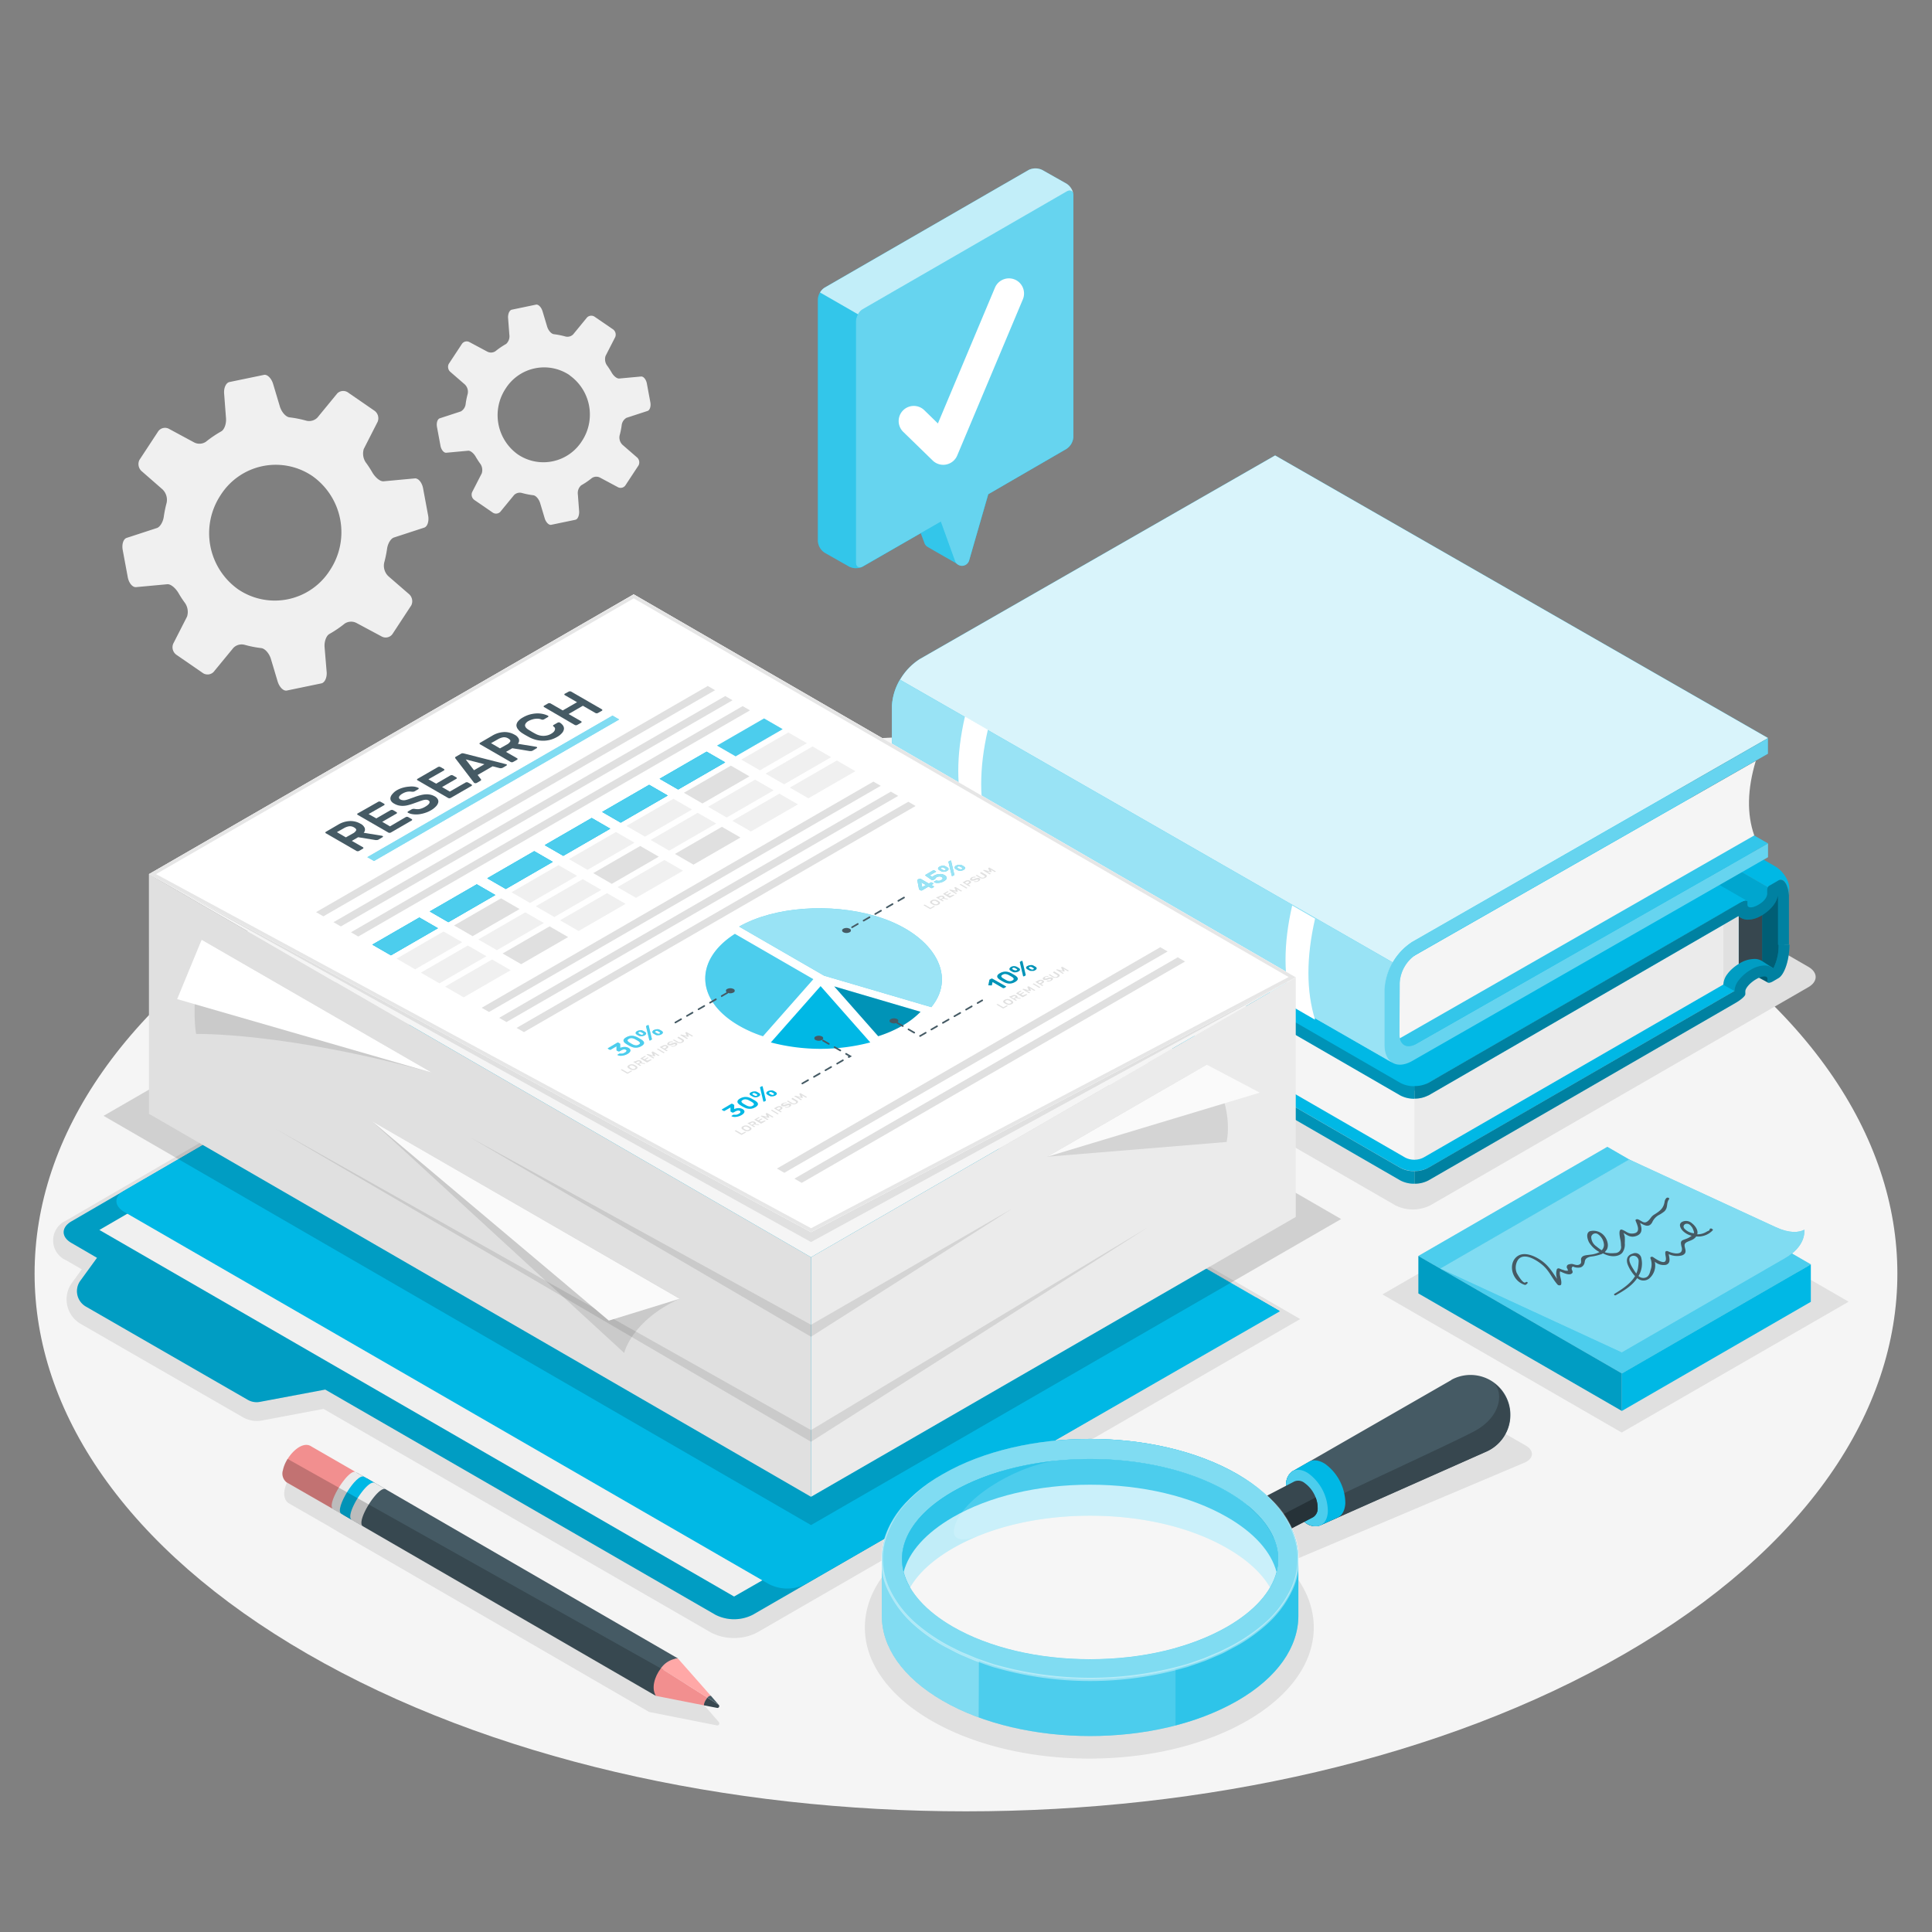 <svg xmlns="http://www.w3.org/2000/svg" viewBox="0 0 500 500"><rect x="0" y="0" width="500" height="500" fill="#808080" stroke="none"/><g id="freepik--Floor--inject-63"><path id="freepik--floor--inject-63" d="M79.55,231.2c-94.13,54.35-94.13,142.46,0,196.81s246.75,54.35,340.89,0,94.13-142.46,0-196.81S173.69,176.85,79.55,231.2Z" style="fill:#f5f5f5"></path></g><g id="freepik--Shadows--inject-63"><path id="freepik--Shadow--inject-63" d="M394.89,374.13l-10.43-6a8,8,0,0,0-7.64.19L323,397.21c-10.51-6.13-25-9.93-41.07-9.93-32.09,0-58.1,15.19-58.1,33.92s26,33.92,58.1,33.92S340,439.93,340,421.2c0-6-2.67-11.61-7.34-16.5l62.14-26.28C397,377.29,397,375.37,394.89,374.13Z" style="fill:#e0e0e0"></path><path id="freepik--shadow--inject-63" d="M190,423.91a12.47,12.47,0,0,1-6.17-1.51L83.72,364.62l-15.91,3a6.79,6.79,0,0,1-1.35.13,7.32,7.32,0,0,1-3.66-1L20.9,342.63a7.33,7.33,0,0,1-2.46-10.38l.07-.1,2.66-3.65-4.06-2.34a5.61,5.61,0,0,1,0-10.28l137.17-79.71L336.5,341.37l-140.35,81A12.47,12.47,0,0,1,190,423.91Z" style="fill:#e0e0e0"></path><path id="freepik--shadow--inject-63" d="M370.18,311.93,468,255.48c2.52-1.46,2.52-3.81,0-5.27L337,174.6a10,10,0,0,0-9.12,0l-97.78,56.45c-2.51,1.45-2.51,3.81,0,5.26l131,75.62A10.08,10.08,0,0,0,370.18,311.93Z" style="fill:#e0e0e0"></path><polygon id="freepik--shadow--inject-63" points="419.69 370.74 357.77 334.99 416.49 301.13 478.42 336.88 419.69 370.74" style="fill:#e0e0e0"></polygon><path id="freepik--shadow--inject-63" d="M183.72,443l-9.44-10.73h0l-71.11-41.19h0l-2-1.16-3.26-1.89-.22-.12a.11.11,0,0,1,.07,0l-3.14-1.8v0l-12.83-7.39c-2.47-1.69-6.19,1.75-7.63,5.21h0a9,9,0,0,0-.5,1.61c-.28,1.44,0,2.74,1,3.47l10.46,6L88,396.73l0,0,2.35,1.35.22.12,2.71,1.57h0l.11.08,2.28,1.3L168,443.06h0l13.78,2.72,3.74.75a.57.57,0,0,0,.48-.14.53.53,0,0,0,0-.75Z" style="fill:#e0e0e0"></path></g><g id="freepik--Gears--inject-63"><path id="freepik--Gear--inject-63" d="M87.29,101.81l-5.14,6.26a3,3,0,0,1-2.89.8,28.24,28.24,0,0,0-4.34-.86c-.94-.11-2.06-1.35-2.5-2.84l-1.73-5.78c-.44-1.49-1.51-2.55-2.38-2.37l-8.93,1.85c-.88.19-1.49,1.5-1.38,2.95l.49,6.43c.11,1.44-.44,2.94-1.22,3.38a29.94,29.94,0,0,0-4,2.71,3,3,0,0,1-3.06.14L43.76,111a2.17,2.17,0,0,0-2.79.59l-4.9,7.46a2.47,2.47,0,0,0,.72,3L42,126.6a3.75,3.75,0,0,1,1.12,3.54,30.9,30.9,0,0,0-.74,3.64c-.19,1.27-.93,2.59-1.77,2.87l-7.84,2.56c-.85.27-1.3,1.7-1,3.19l1.3,7c.28,1.49,1.23,2.63,2.13,2.55l8.09-.75c.9-.09,2.15,1,2.91,2.29a25.94,25.94,0,0,0,1.51,2.34,4.05,4.05,0,0,1,.7,3.74l-3.57,7a2.39,2.39,0,0,0,.89,2.94l6.63,4.57a2.19,2.19,0,0,0,2.89-.15l5.15-6.26a3,3,0,0,1,2.88-.8,28.24,28.24,0,0,0,4.34.86c.94.11,2.06,1.35,2.5,2.84l1.73,5.78c.45,1.49,1.51,2.55,2.39,2.36l8.93-1.85c.87-.18,1.49-1.5,1.37-2.94L84,167.47c-.11-1.45.45-2.94,1.22-3.38a29.94,29.94,0,0,0,4-2.71,3,3,0,0,1,3.06-.14l6.48,3.47a2.16,2.16,0,0,0,2.79-.59l4.9-7.47a2.46,2.46,0,0,0-.72-3l-5.18-4.49a3.75,3.75,0,0,1-1.12-3.54,30.94,30.94,0,0,0,.75-3.64c.18-1.27.92-2.59,1.77-2.87l7.84-2.56c.84-.27,1.3-1.7,1-3.19l-1.3-7c-.28-1.49-1.23-2.63-2.13-2.55l-8.09.75c-.9.09-2.15-1-2.91-2.29a25.94,25.94,0,0,0-1.51-2.34,4.07,4.07,0,0,1-.7-3.75l3.57-7a2.39,2.39,0,0,0-.89-2.94l-6.63-4.57A2.19,2.19,0,0,0,87.29,101.81Zm-6.43,21.4a17.82,17.82,0,0,1,4.52,24.38,16.9,16.9,0,0,1-23.76,4.92,17.82,17.82,0,0,1-4.52-24.38A16.89,16.89,0,0,1,80.86,123.21Z" style="fill:#f0f0f0"></path><path id="freepik--gear--inject-63" d="M151.93,82.15l-3.59,4.38a2.09,2.09,0,0,1-2,.56,19.8,19.8,0,0,0-3-.6c-.66-.08-1.44-.95-1.75-2l-1.2-4c-.32-1-1.06-1.77-1.67-1.65l-6.24,1.3c-.61.12-1,1-1,2l.34,4.49A2.68,2.68,0,0,1,131,89a20.63,20.63,0,0,0-2.78,1.89,2.06,2.06,0,0,1-2.13.1l-4.53-2.42a1.5,1.5,0,0,0-2,.41l-3.43,5.21a1.73,1.73,0,0,0,.51,2.13l3.62,3.14a2.61,2.61,0,0,1,.78,2.47,20.43,20.43,0,0,0-.52,2.54,2.56,2.56,0,0,1-1.24,2l-5.47,1.79c-.59.19-.91,1.19-.72,2.23l.91,4.9c.19,1,.86,1.84,1.49,1.78l5.65-.52c.63-.06,1.5.69,2,1.6.33.56.68,1.11,1.06,1.64a2.82,2.82,0,0,1,.48,2.61l-2.49,4.86a1.69,1.69,0,0,0,.62,2.06l4.63,3.18a1.53,1.53,0,0,0,2-.1l3.59-4.37a2.09,2.09,0,0,1,2-.56,19.8,19.8,0,0,0,3,.6c.66.08,1.44,1,1.75,2l1.2,4c.31,1,1.06,1.77,1.67,1.65l6.24-1.3c.61-.12,1-1,1-2.06l-.34-4.49a2.67,2.67,0,0,1,.85-2.36,20.63,20.63,0,0,0,2.78-1.89,2.06,2.06,0,0,1,2.13-.1l4.53,2.42a1.5,1.5,0,0,0,2-.41l3.43-5.21a1.73,1.73,0,0,0-.51-2.13l-3.62-3.14a2.61,2.61,0,0,1-.78-2.47,20.43,20.43,0,0,0,.52-2.54,2.56,2.56,0,0,1,1.24-2l5.47-1.79c.59-.19.91-1.19.72-2.23l-.91-4.9c-.19-1-.86-1.84-1.49-1.78l-5.65.52c-.63.06-1.5-.69-2-1.6-.33-.56-.68-1.11-1.06-1.64a2.82,2.82,0,0,1-.48-2.61l2.49-4.86a1.69,1.69,0,0,0-.62-2.06L154,82.05A1.56,1.56,0,0,0,151.93,82.15Zm-4.49,15a12.45,12.45,0,0,1,3.16,17,11.8,11.8,0,0,1-16.6,3.44,12.46,12.46,0,0,1-3.16-17A11.8,11.8,0,0,1,147.44,97.11Z" style="fill:#f0f0f0"></path></g><g id="freepik--Books--inject-63"><g id="freepik--books--inject-63"><g id="freepik--Book--inject-63"><path d="M457.54,254.28,454,252.36l3.27-.79A2.53,2.53,0,0,1,457.54,254.28Z" style="fill:#00B8E5"></path><path d="M457.54,254.28,454,252.36l3.27-.79A2.53,2.53,0,0,1,457.54,254.28Z" style="opacity:0.5"></path><path d="M362.38,302.2a8.11,8.11,0,0,0,7.31,0l82-47.35L328.93,185.12l-2.87-1.66-82,46.19c-2,1.17-2,3.07,0,4.22Z" style="fill:#00B8E5"></path><path d="M393.17,213.9l28.6,16.46,18.51-10.68,21.54,12.44v14.37c0,1.88-2.11,4.56-2.88,4.12a20.77,20.77,0,0,0-4.11,1.46,30.94,30.94,0,0,0-5.95,4.4l-65.71-36.79Z" style="fill:#00B8E5"></path><path d="M393.17,213.9l28.6,16.46,18.51-10.68,21.54,12.44v14.37c0,1.88-2.11,4.56-2.88,4.12a20.77,20.77,0,0,0-4.11,1.46,30.94,30.94,0,0,0-5.95,4.4l-65.71-36.79Z" style="opacity:0.15"></path><path d="M450,233.85v15.6a2.63,2.63,0,0,1,.26-.16,7.31,7.31,0,0,1,3.5-1.1,3.58,3.58,0,0,1,2.3.55v-18.4Z" style="fill:#37474f"></path><path d="M446,254.8a4.88,4.88,0,0,1,1-2.66,9,9,0,0,1,1-1.15l.35-.33.45-.38.37-.28c.27-.2.55-.38.81-.55V233.92l-4,2.32v-.08Z" style="fill:#e0e0e0"></path><path d="M461.82,246.49c0,1.88-2.11,4.56-2.88,4.12h0l-2.88-1.87V236.88l2.89-5,1.57-.56,1.3.76Z" style="opacity:0.4"></path><path d="M366,282.33v17.8a5,5,0,0,0,2.44-.58l9-5.19L446,254.8V236.16Z" style="fill:#ebebeb"></path><path d="M246.11,215.46V228.9a5.42,5.42,0,0,0,2.43,4.22l106.08,61.24,9,5.19a4.91,4.91,0,0,0,2.43.58V284.34Z" style="fill:#f5f5f5"></path><path d="M328.93,162l122.76,70.88v1.64c0,.92,1.28,1.25,2.86.34s2.87-2,2.87-3.63l.15-1.56-125.08-72.2-.51-.3a1.77,1.77,0,0,0-.21.76v.76C331.77,159.6,330.51,161.06,328.93,162Z" style="fill:#00B8E5"></path><path d="M328.93,162l122.76,70.88v1.64c0,.92,1.28,1.25,2.86.34s2.87-2,2.87-3.63l.15-1.56-125.08-72.2-.51-.3a1.77,1.77,0,0,0-.21.76v.76C331.77,159.6,330.51,161.06,328.93,162Z" style="opacity:0.1"></path><path d="M369.69,280.22l80.18-46.3c1-.54,1.95-1,2.35-.76l-.53-.29L328.93,162l-1.43-.83c-.79-.46-2.53-.2-3.87.57l-79.57,45.94c-2,1.17-2,3.07,0,4.22l118.32,68.33A8.11,8.11,0,0,0,369.69,280.22Z" style="fill:#00B8E5"></path><path d="M332,157.16l.51.3,125.08,72.2a.88.88,0,0,1,.27-.33l.42-.24.9-.52,1.11-.65a1.13,1.13,0,0,1,1.42.13.39.39,0,0,1,.14.12,2.58,2.58,0,0,1,.38.52,3.07,3.07,0,0,1,.32.71,6.4,6.4,0,0,1,.26.81c.07.31.12.62.18,1a5.22,5.22,0,0,1,.07.57c0,.16,0,.3,0,.47,0,.35,0,.71,0,1.09v-3.51c0-1.94-1.64-4.46-3.65-5.62L341.14,155.84c-2-1.17-4.94-1.36-6.51-.46l-1.49.87-.06,0c-.1.07-.35.21-.63.36a0,0,0,0,0,0,0A1.3,1.3,0,0,0,332,157.16Z" style="fill:#00B8E5"></path><path d="M369.69,302.19l4.95-2.87,74.24-42.86a4.82,4.82,0,0,1,1-2.66,10.8,10.8,0,0,1,3.25-2.85,7.31,7.31,0,0,1,3.5-1.1,3.72,3.72,0,0,1,2.31.76,12.87,12.87,0,0,0,1.36-6.14h2.81c0,3.88-1.28,7.77-2.85,8.67l-1.42.83c-.8.47-1.43.49-1.43.06v-.76c0-.84-1.28-.8-2.87.11s-2.86,2.34-2.86,3.18v.76c0,.43-1.09,1.4-2.43,2.18L377.46,301l-7.77,4.48h0a7.56,7.56,0,0,1-3.64.86v-3.25A7.42,7.42,0,0,0,369.69,302.19Z" style="fill:#00B8E5"></path><path d="M369.69,302.19l4.95-2.87,74.24-42.86a4.82,4.82,0,0,1,1-2.66,10.8,10.8,0,0,1,3.25-2.85,7.31,7.31,0,0,1,3.5-1.1,3.72,3.72,0,0,1,2.31.76,12.87,12.87,0,0,0,1.36-6.14h2.81c0,3.88-1.28,7.77-2.85,8.67l-1.42.83c-.8.47-1.43.49-1.43.06v-.76c0-.84-1.28-.8-2.87.11s-2.86,2.34-2.86,3.18v.76c0,.43-1.09,1.4-2.43,2.18L377.46,301l-7.77,4.48h0a7.56,7.56,0,0,1-3.64.86v-3.25A7.42,7.42,0,0,0,369.69,302.19Z" style="opacity:0.3"></path><path d="M369.66,280.23h0l4.95-2.87,57-32.91,18.21-10.52c1.29-.76,2.35-1,2.42-.63a.06.06,0,0,1,0,0v.83c0,.92,1.28.92,2.86,0s2.22-2,2.25-2.87v-.9a1.28,1.28,0,0,1,.42-1.06,4.81,4.81,0,0,1,.42-.24l.9-.52,1.11-.65a1.13,1.13,0,0,1,1.42.13.39.39,0,0,1,.14.12,1.42,1.42,0,0,1,.25.34.75.75,0,0,1,.13.18,3.07,3.07,0,0,1,.32.71,6.4,6.4,0,0,1,.26.81c.07.31.12.62.18,1a5.22,5.22,0,0,1,.07.57c0,.16,0,.3,0,.47,0,.35,0,.71,0,1.09v11.17h-2.81V233.3c0-.29,0-.59,0-.87l-.07-.7a.17.17,0,0,0,0-.07c-.25,2.23-2.39,4.23-4.25,5.29a7.09,7.09,0,0,1-3.43,1.06,3.77,3.77,0,0,1-2.51-.92l-.26.14-.49.29L377.46,279l-7.77,4.49h0l-.05,0a7.6,7.6,0,0,1-3.59.83v-3.25A7.49,7.49,0,0,0,369.66,280.23Z" style="fill:#00B8E5"></path><path d="M369.66,280.23h0l4.95-2.87,57-32.91,18.21-10.52c1.29-.76,2.35-1,2.42-.63a.06.06,0,0,1,0,0v.83c0,.92,1.28.92,2.86,0s2.22-2,2.25-2.87v-.9a1.28,1.28,0,0,1,.42-1.06,4.81,4.81,0,0,1,.42-.24l.9-.52,1.11-.65a1.13,1.13,0,0,1,1.42.13.39.39,0,0,1,.14.12,1.42,1.42,0,0,1,.25.34.75.75,0,0,1,.13.18,3.07,3.07,0,0,1,.32.71,6.4,6.4,0,0,1,.26.81c.07.31.12.62.18,1a5.22,5.22,0,0,1,.07.57c0,.16,0,.3,0,.47,0,.35,0,.71,0,1.09v11.17h-2.81V233.3c0-.29,0-.59,0-.87l-.07-.7a.17.17,0,0,0,0-.07c-.25,2.23-2.39,4.23-4.25,5.29a7.09,7.09,0,0,1-3.43,1.06,3.77,3.77,0,0,1-2.51-.92l-.26.14-.49.29L377.46,279l-7.77,4.49h0l-.05,0a7.6,7.6,0,0,1-3.59.83v-3.25A7.49,7.49,0,0,0,369.66,280.23Z" style="opacity:0.3"></path><path d="M242.56,209.74v3.31a2.51,2.51,0,0,0,1.44,2.08l.06,0L354.62,279l7.76,4.49h0a7.67,7.67,0,0,0,3.64.86v-3.25a7.38,7.38,0,0,1-3.65-.87l-4.94-2.85h0L244.06,211.9A2.51,2.51,0,0,1,242.56,209.74Z" style="fill:#00B8E5"></path><path d="M242.56,209.74v3.31a2.51,2.51,0,0,0,1.44,2.08l.06,0L354.62,279l7.76,4.49h0a7.67,7.67,0,0,0,3.64.86v-3.25a7.38,7.38,0,0,1-3.65-.87l-4.94-2.85h0L244.06,211.9A2.51,2.51,0,0,1,242.56,209.74Z" style="opacity:0.2"></path><path d="M242.56,231.72V235A2.5,2.5,0,0,0,244,237.1l.06,0L354.62,301l7.76,4.48h0a7.56,7.56,0,0,0,3.64.86v-3.25a7.38,7.38,0,0,1-3.65-.87l-4.94-2.85h0L244.06,233.87A2.51,2.51,0,0,1,242.56,231.72Z" style="fill:#00B8E5"></path><path d="M242.56,231.72V235A2.5,2.5,0,0,0,244,237.1l.06,0L354.62,301l7.76,4.48h0a7.56,7.56,0,0,0,3.64.86v-3.25a7.38,7.38,0,0,1-3.65-.87l-4.94-2.85h0L244.06,233.87A2.51,2.51,0,0,1,242.56,231.72Z" style="opacity:0.2"></path></g><g id="freepik--book--inject-63"><polygon points="457.57 218.28 361.69 272.89 234.17 199.72 330.05 145.09 457.57 218.28" style="fill:#00B8E5"></polygon><polygon points="457.57 218.28 361.69 272.89 234.17 199.72 330.05 145.09 457.57 218.28" style="fill:#fff;opacity:0.2"></polygon><path d="M360.81,269.55,454,216.21c-1.95-5.52-1.8-12,.4-19.31l-92.67,52.89S360.27,254.45,360.81,269.55Z" style="fill:#f5f5f5"></path><path d="M365.48,243.75a15.72,15.72,0,0,0-7.15,12.32v14.39c0,4.54,3.2,6.37,7.16,4.11l92.07-52.73v-3.56l-91.1,51.9c-2.37,1.36-4.29.25-4.28-2.47l.06-13.33a9.46,9.46,0,0,1,4.3-7.39l91-51.92v-4Z" style="fill:#00B8E5"></path><path d="M365.48,243.75a15.72,15.72,0,0,0-7.15,12.32v14.39c0,4.54,3.2,6.37,7.16,4.11l92.07-52.73v-3.56l-91.1,51.9c-2.37,1.36-4.29.25-4.28-2.47l.06-13.33a9.46,9.46,0,0,1,4.3-7.39l91-51.92v-4Z" style="fill:#fff;opacity:0.4"></path><path d="M457.56,191,330,117.86,238,170.58a15.7,15.7,0,0,0-7.16,12.32v14.39c0,2.26.8,3.85,2.1,4.6l127.51,73.18c-1.3-.75-2.09-2.34-2.1-4.6v-14.4a15.71,15.71,0,0,1,7.16-12.32Z" style="fill:#00B8E5"></path><path d="M457.56,191,330,117.86,238,170.58a15.7,15.7,0,0,0-7.16,12.32v14.39c0,2.26.8,3.85,2.1,4.6l127.51,73.18c-1.3-.75-2.09-2.34-2.1-4.6v-14.4a15.71,15.71,0,0,1,7.16-12.32Z" style="fill:#fff;opacity:0.85"></path><path d="M360.42,249.06a14.53,14.53,0,0,0-2.1,7v14.4c0,2.26.8,3.85,2.1,4.6L232.92,201.89c-1.3-.75-2.1-2.34-2.1-4.6V182.9a14.42,14.42,0,0,1,2.1-7Z" style="fill:#00B8E5"></path><path d="M360.42,249.06a14.53,14.53,0,0,0-2.1,7v14.4c0,2.26.8,3.85,2.1,4.6L232.92,201.89c-1.3-.75-2.1-2.34-2.1-4.6V182.9a14.42,14.42,0,0,1,2.1-7Z" style="fill:#fff;opacity:0.6"></path><path d="M249.73,185.43c-2.32,10.07-2.29,18.77,0,26.16l5.93,3.42c-2.29-7.39-2.32-16.09,0-26.16Z" style="fill:#fff"></path><path d="M334.42,234.33c-2.32,10.07-2.28,18.77,0,26.16l5.92,3.42c-2.28-7.39-2.31-16.09,0-26.16Z" style="fill:#fff"></path></g></g></g><g id="freepik--Folder--inject-63"><g id="freepik--folder--inject-63"><path d="M18.47,321.66c-2.65-1.53-2.66-4,0-5.56l135.82-78.92L331.05,339.23,194.79,417.91a10.65,10.65,0,0,1-9.62,0l-101-58.29-16.9,3.18a4.56,4.56,0,0,1-3.15-.53l-41.9-24.14a4.6,4.6,0,0,1-1.54-6.52l4.43-6.09Z" style="fill:#00B8E5"></path><path d="M18.47,321.66c-2.65-1.53-2.66-4,0-5.56l135.82-78.92L331.05,339.23,194.79,417.91a10.65,10.65,0,0,1-9.62,0l-101-58.29-16.9,3.18a4.56,4.56,0,0,1-3.15-.53l-41.9-24.14a4.6,4.6,0,0,1-1.54-6.52l4.43-6.09Z" style="opacity:0.15"></path><polygon points="159.86 240.38 325.07 335.79 189.98 413.18 25.72 318.31 159.86 240.38" style="fill:#f0f0f0"></polygon><path d="M331.25,339.35l-123,70.72a10.34,10.34,0,0,1-9.36-.16L32.2,313.67c-2.66-1.53-2.77-3.95-.26-5.41l122.53-71Z" style="fill:#00B8E5"></path></g></g><g id="freepik--magnifying-glass--inject-63"><g id="freepik--magnifying-glass--inject-63"><path d="M375.62,357.14h0l-40.94,23.52h0l-.06,0h0a4,4,0,0,0-1.76,3.48,12.33,12.33,0,0,0,5.08,9.92,3.92,3.92,0,0,0,3.92.59l43-19.09h0a10.33,10.33,0,1,0-9.23-18.47Z" style="fill:#455a64"></path><path d="M341.83,394.7l43-19.09A10.33,10.33,0,0,0,386.7,358c2.42,2.5,1.77,8.78-5.29,12.48s-33.54,15.68-45.58,21.8a9.53,9.53,0,0,0,2.08,1.86A3.92,3.92,0,0,0,341.83,394.7Z" style="fill:#37474f"></path><path d="M332.83,384.21a12.31,12.31,0,0,0,5.1,9.91,3.93,3.93,0,0,0,3.81.63c.75-.35,3.65-1.63,4.43-2,1.13-.51,1.89-1.79,2-3.69a12.7,12.7,0,0,0-5.25-10.22c-1.59-1-3.07-1.16-4.14-.54-.75.42-4.18,2.4-4.18,2.4A4,4,0,0,0,332.83,384.21Z" style="fill:#00B8E5"></path><path d="M332.83,384.21c.17-3.55,2.74-4.86,5.72-2.94a12.33,12.33,0,0,1,5.1,9.91c-.18,3.55-2.74,4.87-5.72,2.94A12.31,12.31,0,0,1,332.83,384.21Z" style="fill:#00B8E5"></path><path d="M332.83,384.21c.17-3.55,2.74-4.86,5.72-2.94a12.33,12.33,0,0,1,5.1,9.91c-.18,3.55-2.74,4.87-5.72,2.94A12.31,12.31,0,0,1,332.83,384.21Z" style="fill:#fff;opacity:0.3"></path><path d="M322.13,400.14a8.18,8.18,0,0,1-3.43-6.54,2.62,2.62,0,0,1,1.17-2.34h0L335,383.39h0a2.58,2.58,0,0,1,2.58.37,8.18,8.18,0,0,1,3.43,6.54,2.61,2.61,0,0,1-1.18,2.34h0l-15.11,7.87h0A2.59,2.59,0,0,1,322.13,400.14Z" style="fill:#37474f"></path><path d="M324.73,400.5a2.59,2.59,0,0,1-2.6-.36,7,7,0,0,1-2-2l20.36-10.6a7.14,7.14,0,0,1,.52,2.77,2.61,2.61,0,0,1-1.18,2.34l-15.11,7.87Z" style="fill:#263238"></path><path d="M228.22,403.5v14.67c0,8,5.26,15.92,15.78,22,21.05,12.15,55.17,12.15,76.22,0,10.52-6.08,15.78-14,15.79-22V403.5h0c0-8-5.27-15.93-15.79-22-21.05-12.15-55.17-12.15-76.22,0-10.52,6.07-15.78,14-15.78,22Zm102.57,0c0,6.37-4.68,12.58-13.18,17.49-9.4,5.42-22,8.41-35.5,8.41s-26.1-3-35.5-8.41c-8.5-4.91-13.18-11.12-13.18-17.49s4.68-12.58,13.18-17.49c9.4-5.43,22-8.42,35.5-8.42s26.11,3,35.5,8.42C326.11,390.92,330.79,397.13,330.79,403.5Z" style="fill:#00B8E5"></path><path d="M228.22,403.5v14.67c0,8,5.26,15.92,15.78,22,21.05,12.15,55.17,12.15,76.22,0,10.52-6.08,15.78-14,15.79-22V403.5h0c0-8-5.27-15.93-15.79-22-21.05-12.15-55.17-12.15-76.22,0-10.52,6.07-15.78,14-15.78,22Zm102.57,0c0,6.37-4.68,12.58-13.18,17.49-9.4,5.42-22,8.41-35.5,8.41s-26.1-3-35.5-8.41c-8.5-4.91-13.18-11.12-13.18-17.49s4.68-12.58,13.18-17.49c9.4-5.43,22-8.42,35.5-8.42s26.11,3,35.5,8.42C326.11,390.92,330.79,397.13,330.79,403.5Z" style="fill:#fff;opacity:0.3"></path><path d="M328.26,395.46a14.83,14.83,0,0,1,2.53,8c0,6.37-4.68,12.58-13.18,17.49a58.44,58.44,0,0,1-13.38,5.5v20.05a64.9,64.9,0,0,0,16-6.37c10.52-6.08,15.78-14,15.79-22V403.5a20,20,0,0,0-3.38-10.83Z" style="fill:#00B8E5;opacity:0.4"></path><path d="M228.22,403.5h0v14.67c0,8,5.26,15.92,15.78,22a60.59,60.59,0,0,0,9.28,4.28l.08-20.21a53.34,53.34,0,0,1-6.75-3.25c-8.5-4.91-13.18-11.12-13.18-17.49a14.16,14.16,0,0,1,1.53-6.26l-4.07-3.41A19.58,19.58,0,0,0,228.22,403.5Z" style="fill:#fff;opacity:0.3"></path><path d="M320.22,381.5c-21-12.15-55.17-12.15-76.21,0s-21,31.85,0,44,55.17,12.15,76.21,0S341.27,393.65,320.22,381.5ZM317.62,421c-9.4,5.42-22,8.41-35.5,8.41s-26.11-3-35.51-8.41c-8.49-4.91-13.17-11.12-13.17-17.49s4.67-12.58,13.17-17.49c9.4-5.43,22-8.42,35.51-8.42s26.1,3,35.5,8.42c8.5,4.91,13.18,11.12,13.18,17.49S326.12,416.08,317.62,421Z" style="fill:#00B8E5"></path><g style="opacity:0.5"><path d="M320.22,381.5c-21-12.15-55.17-12.15-76.21,0s-21,31.85,0,44,55.17,12.15,76.21,0S341.27,393.65,320.22,381.5ZM317.62,421c-9.4,5.42-22,8.41-35.5,8.41s-26.11-3-35.51-8.41c-8.49-4.91-13.17-11.12-13.17-17.49s4.67-12.58,13.17-17.49c9.4-5.43,22-8.42,35.51-8.42s26.1,3,35.5,8.42c8.5,4.91,13.18,11.12,13.18,17.49S326.12,416.08,317.62,421Z" style="fill:#fff"></path></g><path d="M234.47,388.8a23.77,23.77,0,0,0-5.94,10.41,18.88,18.88,0,0,0,1.05,11.93,27.9,27.9,0,0,0,7.25,9.66,42.86,42.86,0,0,0,4.83,3.66c.85.55,1.7,1.09,2.59,1.57l2.69,1.4a25.18,25.18,0,0,0,2.74,1.27c.93.4,1.86.81,2.79,1.18l2.86,1,1.44.49c.48.16,1,.27,1.45.41a88.94,88.94,0,0,0,47.79,0c.48-.14,1-.25,1.45-.41l1.44-.49,2.86-1c.94-.37,1.86-.78,2.79-1.17s1.86-.78,2.75-1.27L320,426c.89-.48,1.74-1,2.59-1.56a44.29,44.29,0,0,0,4.84-3.67,27.87,27.87,0,0,0,7.24-9.66,18.81,18.81,0,0,0,1.05-11.93,23.77,23.77,0,0,0-5.94-10.41,40.58,40.58,0,0,0-9.54-7.3,40.8,40.8,0,0,1,9.39,7.44,23.5,23.5,0,0,1,5.69,10.37,18.35,18.35,0,0,1-1.14,11.62,27.25,27.25,0,0,1-7.18,9.39,46.22,46.22,0,0,1-10,6.47,24.52,24.52,0,0,1-2.71,1.24c-.92.39-1.84.79-2.76,1.16l-2.84,1-1.42.48c-.47.15-1,.26-1.44.4a90.34,90.34,0,0,1-47.37,0c-.48-.13-1-.25-1.44-.4l-1.42-.48-2.84-1c-.92-.37-1.83-.77-2.76-1.16a25.4,25.4,0,0,1-2.71-1.24,46.22,46.22,0,0,1-10-6.47,27.25,27.25,0,0,1-7.18-9.39,18.35,18.35,0,0,1-1.14-11.62,23.5,23.5,0,0,1,5.69-10.37A40.53,40.53,0,0,1,244,381.5,40.78,40.78,0,0,0,234.47,388.8Z" style="fill:#fff;opacity:0.4"></path><path d="M330.8,403.5a14.45,14.45,0,0,1-2.11,7.34c-2.13-3.71-5.9-7.18-11.08-10.16-9.39-5.43-22-8.42-35.5-8.42s-26.1,3-35.49,8.42c-5.18,3-9,6.45-11.09,10.16a14.53,14.53,0,0,1-2.1-7.34c0-6.37,4.68-12.58,13.19-17.49,9.39-5.42,22-8.42,35.49-8.42s26.11,3,35.5,8.42C326.12,390.92,330.8,397.13,330.8,403.5Z" style="fill:#00B8E5"></path><path d="M330.8,403.5a14.45,14.45,0,0,1-2.11,7.34c-2.13-3.71-5.9-7.18-11.08-10.16-9.39-5.43-22-8.42-35.5-8.42s-26.1,3-35.49,8.42c-5.18,3-9,6.45-11.09,10.16a14.53,14.53,0,0,1-2.1-7.34c0-6.37,4.68-12.58,13.19-17.49,9.39-5.42,22-8.42,35.49-8.42s26.11,3,35.5,8.42C326.12,390.92,330.8,397.13,330.8,403.5Z" style="fill:#fff;opacity:0.3"></path><path d="M246.62,386c-8.51,4.91-13.19,11.12-13.19,17.49a14.53,14.53,0,0,0,2.1,7.34c2.14-3.71,5.91-7.18,11.09-10.16a53.5,53.5,0,0,1,6.8-3.28c-2,.8-8.35,2.82-6.06-3.19,2.74-7.14,16.07-14.87,25.87-16.15v0C263.16,379.06,253.91,381.8,246.62,386Z" style="fill:#00B8E5;opacity:0.4"></path><path d="M317.62,392.65c-9.4-5.43-22-8.41-35.5-8.41s-26.11,3-35.51,8.41c-7,4.05-11.41,9-12.74,14.17,1.33,5.18,5.73,10.12,12.74,14.17,9.4,5.42,22,8.41,35.51,8.41s26.1-3,35.5-8.41c7-4.05,11.41-9,12.74-14.17C329,401.64,324.63,396.7,317.62,392.65Z" style="fill:#fff;opacity:0.7"></path></g></g><g id="freepik--Pencil--inject-63"><g id="freepik--pencil--inject-63"><g id="freepik--pencil--inject-63"><path d="M86.18,390.52l1.29.73,1.55.9,80.74,46.74c-.48-1.08-.11-3.24,1-5.31,1.28-2.41,3.25-4.32,4.67-4.39L95.1,382.69l-3-1.7C94,382.19,88.07,391.7,86.18,390.52Z" style="fill:#455a64"></path><path d="M95,382.6,92.09,381c-.81-.5-2.36,1-3.72,2.91-1.81,2.57-3.28,6-2.2,6.65l2.12,1.22.76.42c-1.08-.67.39-4.08,2.2-6.66,1.3-1.86,2.79-3.29,3.62-2.94h0Z" style="fill:#ebebeb"></path><path d="M94.25,382.2c-1.9-1.18-7.82,8.38-5.92,9.56l2.87,1.65c-1.89-1.17,4-10.73,5.92-9.56Z" style="fill:#00B8E5"></path><path d="M99.86,385.43,97,383.79c-1.85-1.16-7.66,8-6.08,9.47a.73.73,0,0,0,.09.08L93.9,395C92,393.75,98,384.24,99.86,385.43Z" style="fill:#ebebeb"></path><path d="M92.13,381v0l0,0c-.81-.52-2.36,1-3.72,2.9-1.79,2.53-3.25,5.87-2.24,6.61l-12-6.88a2.88,2.88,0,0,1-.94-3.13c.67-3.49,4.76-7.93,7.35-6.16Z" style="fill:#f28f8f"></path><path d="M183.08,439.34c-1,1.34-.89,2-.89,2l-12.43-2.45c-1.24-1.88-.42-4.94,1.28-7.12l.55.31Z" style="fill:#f28f8f"></path><path d="M185.57,442l-3.38-.66s-.16-.66.89-2L186,441.2h0a.48.48,0,0,1,0,.68A.47.47,0,0,1,185.57,442Z" style="fill:#37474f"></path><path d="M175.42,429.19h0l8.53,9.67a1.49,1.49,0,0,0-.88.49l-11.49-7.26-.55-.31A6,6,0,0,1,175.42,429.19Z" style="fill:#ffa8a7"></path><path d="M183.08,439.34a1.17,1.17,0,0,1,.88-.49L186,441.2Z" style="fill:#455a64"></path><path d="M171,431.77,74.42,377.56a8.9,8.9,0,0,0-1.2,2.91,2.88,2.88,0,0,0,.93,3.13l12,6.92,1.29.73,1.55.9,80.74,46.74C168.24,436.55,169.91,433.1,171,431.77Z" style="opacity:0.2"></path></g></g></g><g id="freepik--Notes--inject-63"><g id="freepik--notes--inject-63"><polygon points="372.72 328.3 421.62 300.07 468.64 327.22 419.74 355.45 372.72 328.3" style="fill:#00B8E5"></polygon><polygon points="372.72 328.3 421.62 300.07 468.64 327.22 419.74 355.45 372.72 328.3" style="fill:#fff;opacity:0.3"></polygon><polygon points="372.72 328.3 367.08 325.05 415.98 296.81 421.62 300.07 372.72 328.3" style="fill:#00B8E5"></polygon><polygon points="372.72 328.3 367.08 325.05 415.98 296.81 421.62 300.07 372.72 328.3" style="fill:#00B8E5;opacity:0.15"></polygon><polygon points="372.72 328.3 367.08 325.05 415.98 296.81 421.62 300.07 372.72 328.3" style="fill:#fff;opacity:0.3"></polygon><polygon points="367.08 325.05 367.08 334.74 419.74 365.15 419.74 355.45 367.08 325.05" style="fill:#00B8E5"></polygon><polygon points="367.08 325.05 367.08 334.74 419.74 365.15 419.74 355.45 367.08 325.05" style="opacity:0.15"></polygon><polygon points="419.74 355.45 468.64 327.22 468.64 336.91 419.74 365.15 419.74 355.45" style="fill:#00B8E5"></polygon><path d="M459.52,317.57h0l-37.9-17.5-48.9,28.23,47,21.72,42.32-24.43c2.58-1.5,5.09-4,4.93-7.34C465.52,319,463.15,319.25,459.52,317.57Z" style="fill:#00B8E5"></path><path d="M459.52,317.57h0l-37.9-17.5-48.9,28.23,47,21.72,42.32-24.43c2.58-1.5,5.09-4,4.93-7.34C465.52,319,463.15,319.25,459.52,317.57Z" style="fill:#fff;opacity:0.5"></path><path d="M443.19,318.1,443,318c-.31-.25-.75.19-.54.39a7.42,7.42,0,0,0-1,.5,4.49,4.49,0,0,1-2.2.55.42.42,0,0,0,0-.1c.25-.91-.45-2.05-1.41-2.78a2.26,2.26,0,0,0-2.56-.32c-1,.59-.35,1.72.25,2.33a4.78,4.78,0,0,0,2.26,1.24,4.92,4.92,0,0,1-1.47.82c-.87.35-1.28.35-1.31,1.08a5.19,5.19,0,0,0,.22,1.15c.15.74,0,1.63-1.59,1.52a5.9,5.9,0,0,1-2-.56c-.31-.13-.63,0-.66.2-.09.61.18,1.24.15,1.85-.08,1.73-2.54,0-3.3-.51-.4-.27-.85,0-.7.3a4.28,4.28,0,0,1,0,3.11c-.13.5-.34,1.47-1.1,1.8a1.8,1.8,0,0,1-2-.35,6.13,6.13,0,0,0,.74-4.59,1.59,1.59,0,0,0-2.25-1.19c-1.8.52-1.6,2-1.25,2.9a9.69,9.69,0,0,0,1.87,2.92c-1,1.71-2.91,3.14-5.3,4.56-.31.18,0,.58.37.35,2.47-1.36,4.24-2.57,5.49-4.4a2.42,2.42,0,0,0,3.11.11,4.46,4.46,0,0,0,1.44-4.36,3.43,3.43,0,0,0,2.89.82c1.37-.44.84-1.85.71-2.77a5.06,5.06,0,0,0,3.46.32c1.6-.62.56-1.84.65-2.71s1.45-.91,2.37-1.56a2.74,2.74,0,0,0,.64-.63,5.14,5.14,0,0,0,4.25-1.57A.2.2,0,0,0,443.19,318.1Zm-19.72,11.48a9.48,9.48,0,0,1-.68-1c-.42-.66-1.56-2.4-.93-3.21a1,1,0,0,1,.27-.22,1.29,1.29,0,0,1,1.07-.08,1.38,1.38,0,0,1,.88,1.31,12.1,12.1,0,0,1-.11,1.34A5.76,5.76,0,0,1,423.47,329.58Zm14.87-10.41a3.81,3.81,0,0,1-2.29-1.08l0,0a1,1,0,0,1-.35-.64.78.78,0,0,1,.73-.74c.71-.07,1.11.44,1.48.93C438,317.71,438.64,319.2,438.34,319.17Zm-18.43,4.95a3.64,3.64,0,0,0,.58-2.38,15.31,15.31,0,0,0,0-1.66,7,7,0,0,0-.32-1c.92.55,1.73,1.27,3.15.84,2-.61,1.55-2.23,1.13-3.42,1.19.64,2.27,1.29,3.12-.12a4.05,4.05,0,0,1,1.59-1.85,9.51,9.51,0,0,0,1.55-1c1.08-1,.44-2.15,1.24-3.17.23-.29-.39-.6-.71-.28a1.68,1.68,0,0,0-.45,1c-.27,1.42-.89,2.16-2.61,3.21-.82.5-.9.89-1.41,1.44-1.21,1.27-1.71.3-2.85-.16-.33-.13-.71.07-.65.27.27.86,1.7,3.26-.76,3.4-1.27.08-1.67-.65-2.74-1s-.51,2.13-.41,2.61a7.58,7.58,0,0,1,.15,1.51,1.56,1.56,0,0,1-1.58,1.93,6.46,6.46,0,0,1-2.59-.2c.14-.33.47-.55.61-.91a2.69,2.69,0,0,0,.14-1.26,4.06,4.06,0,0,0-1.25-2.44,3.66,3.66,0,0,0-3.39-.84c-1.15.51-.55,2.17-.25,2.8a7,7,0,0,0,2.75,2.6,6.39,6.39,0,0,1-2.15.64c-1.22.19-2.19.11-2.57.92-.19.43.18,1.15-.25,1.5-.79.65-1.62,0-2.3,0-.92.1-1.2.26-1.21.87,0,.18.29.47.23.63l.15.23a2,2,0,0,1-1.23-.16c-.17,0-1.08-.39-1.07-.39a.58.58,0,0,0-.62.16A3.87,3.87,0,0,0,403,331c-1.33-1.83-2.24-3.68-4.76-5.2-1.36-.83-3.77-1.87-5.46-.74-2.57,1.71-1.7,6.34,1.81,7.46a.49.49,0,0,0,.41-.11l.29-.28c.24-.23-.14-.53-.47-.26-.66.55-2.27-2.34-2.33-2.54a3.71,3.71,0,0,1,.37-3.29c1.57-2.09,4.95.19,6.24,1.26,1.92,1.6,2.49,3.46,4,5.16.24.27.86.25.93-.07.24-1.14-.57-2.26-.29-3.37.95.44,2.57,1.24,3.18.41.29-.4-.33-.87-.14-1.29.29-.64.2-.25,1.11-.11a3.12,3.12,0,0,0,1,0,1.35,1.35,0,0,0,.84-.51c.76-.87-.11-1.79,1.85-2.3a12.31,12.31,0,0,0,3-.7l.25-.15.58.26C417.05,325.39,419.06,325.25,419.91,324.12Zm-5.4-.55a14.38,14.38,0,0,1-1.36-1,3,3,0,0,1-1.34-2.5,1.12,1.12,0,0,1,1.77-.64,3.6,3.6,0,0,1,1.51,2.54A1.88,1.88,0,0,1,414.51,323.57Z" style="fill:#455a64"></path></g></g><g id="freepik--speech-bubble--inject-63"><g id="freepik--speech-bubble--inject-63"><g id="freepik--speech-bubble--inject-63"><path d="M250.34,126.56l-1.66-5.92c.72-3.4-13.15,4.61-13.87,8l4.47,12a1.84,1.84,0,0,0,.75.87c1,.61,7.6,4.36,7.92,4.56A1.93,1.93,0,0,0,250.8,145l5.79-19.85C257,123.51,253.76,124.61,250.34,126.56Z" style="fill:#00B8E5"></path><path d="M250.34,126.56l-1.66-5.92c.72-3.4-13.15,4.61-13.87,8l4.47,12a1.84,1.84,0,0,0,.75.87c1,.61,7.6,4.36,7.92,4.56A1.93,1.93,0,0,0,250.8,145l5.79-19.85C257,123.51,253.76,124.61,250.34,126.56Z" style="fill:#fff;opacity:0.2"></path><path d="M266.18,44,213.45,74.4a3.94,3.94,0,0,0-1.79,3.09V140a3.89,3.89,0,0,0,1.8,3.07l6.27,3.56a4,4,0,0,0,3.57,0L276,116.17a4,4,0,0,0,1.78-3.09V50.59A3.9,3.9,0,0,0,276,47.52L269.76,44A4,4,0,0,0,266.18,44Z" style="fill:#00B8E5"></path><path d="M266.18,44,213.45,74.4a3.94,3.94,0,0,0-1.79,3.09V140a3.89,3.89,0,0,0,1.8,3.07l6.27,3.56a4,4,0,0,0,3.57,0L276,116.17a4,4,0,0,0,1.78-3.09V50.59A3.9,3.9,0,0,0,276,47.52L269.76,44A4,4,0,0,0,266.18,44Z" style="fill:#fff;opacity:0.2"></path><path d="M276,49.56,223.3,80a4,4,0,0,0-1.78,3.09v62.49c0,1.13.8,1.6,1.78,1L243.48,135l3.71,10.28a1.93,1.93,0,0,0,3.61-.19l4.93-17.16L276,116.17a4,4,0,0,0,1.78-3.09V50.59C277.82,49.46,277,49,276,49.56Z" style="fill:#00B8E5"></path><path d="M276,49.56,223.3,80a4,4,0,0,0-1.78,3.09v62.49c0,1.13.8,1.6,1.78,1L243.48,135l3.71,10.28a1.93,1.93,0,0,0,3.61-.19l4.93-17.16L276,116.17a4,4,0,0,0,1.78-3.09V50.59C277.82,49.46,277,49,276,49.56Z" style="fill:#fff;opacity:0.4"></path><path d="M277.8,50.27c-.14-.9-.88-1.22-1.76-.71L223.31,80a3.62,3.62,0,0,0-1.26,1.34l-9.83-5.65a3.49,3.49,0,0,1,1.23-1.27L266.19,44a4,4,0,0,1,3.57,0L276,47.52A4,4,0,0,1,277.8,50.27Z" style="fill:#fff;opacity:0.7"></path></g><path id="freepik--Check--inject-63" d="M262.62,72.34a3.93,3.93,0,0,0-5.12,2.09l-14.77,35.16-3.52-3.43a3.91,3.91,0,0,0-5.45,5.61l7.63,7.42a3.89,3.89,0,0,0,2.72,1.1,3.44,3.44,0,0,0,.78-.08,3.91,3.91,0,0,0,2.83-2.31l17-40.44A3.92,3.92,0,0,0,262.62,72.34Z" style="fill:#fff"></path></g></g><g id="freepik--Sheets--inject-63"><g id="freepik--Papers--inject-63"><g id="freepik--sheets--inject-63"><polygon id="freepik--shadow--inject-63" points="26.8 288.78 164 209.58 347.08 315.49 209.89 394.69 26.8 288.78" style="opacity:0.15"></polygon><g id="freepik--sheets--inject-63"><g id="freepik--Character--inject-63"><polygon points="38.55 288.25 209.89 387.37 209.89 325.37 38.54 226.24 38.55 288.25" style="fill:#e0e0e0"></polygon><polygon points="335.34 314.95 209.89 387.37 209.89 325.37 335.34 252.94 335.34 314.95" style="fill:#ebebeb"></polygon><polygon points="38.54 226.24 163.99 153.82 335.34 252.94 209.89 325.37 38.54 226.24" style="fill:#f5f5f5"></polygon></g><polygon points="121.69 294.36 209.89 342.85 261.89 312.83 209.89 345.95 121.69 294.36" style="opacity:0.1"></polygon><polygon points="71.24 292.1 209.89 370.1 297.23 317.53 209.89 373.13 71.24 292.1" style="opacity:0.1"></polygon><path d="M52.19,243.2s-2.87,16.19-1.43,24.39c0,0,22.69-.56,61,10Z" style="opacity:0.1"></path><polygon points="52.19 243.2 111.75 277.59 45.85 258.57 52.19 243.2" style="fill:#fff"></polygon><path d="M96.24,290.14l65.3,60s1.82-8.25,14.35-14.05Z" style="opacity:0.1"></path><polygon points="96.24 290.14 157.57 341.77 175.89 336.12 96.24 290.14" style="fill:#fafafa"></polygon><path d="M312.84,276.34c-.34-.52-.55-.81-.55-.81L271,299.36l46.45-3.82C319.07,286.92,314.48,278.87,312.84,276.34Z" style="opacity:0.1"></path><polygon points="271.02 299.36 312.29 275.53 326.03 282.78 271.02 299.36" style="fill:#fafafa"></polygon></g><polygon points="38.54 226.24 209.89 321.44 335.34 252.94 209.89 318.88 38.54 226.24" style="fill:#e0e0e0"></polygon><polygon points="38.54 226.24 209.89 318.88 335.34 252.94 163.99 153.82 38.54 226.24" style="fill:#fff"></polygon><path d="M164,154.86l169.49,98-123.58,65L40.38,226.22,164,154.86m0-1L38.54,226.24l171.35,92.64,125.45-65.94L164,153.82Z" style="fill:#e6e6e6"></path></g><path d="M87.51,213.42a6.42,6.42,0,0,1,3-.93,5.09,5.09,0,0,1,2.77.68,2.28,2.28,0,0,1,1.11,1.12,1.22,1.22,0,0,1-.27,1.23l4.72.77.17.06a.18.18,0,0,1,.11.16.16.16,0,0,1-.11.15l-1,.6a.88.88,0,0,1-.48.14,2.12,2.12,0,0,1-.38,0l-4.46-.73-1.63.95,2.86,1.64a.22.22,0,0,1,.13.19.21.21,0,0,1-.13.19l-1,.58a.67.67,0,0,1-.33.08.68.68,0,0,1-.34-.08l-7.91-4.57c-.09,0-.14-.12-.13-.19a.21.21,0,0,1,.13-.19Zm2,3.29,1.78-1a2,2,0,0,0,.87-.79c.11-.25-.06-.51-.52-.78a2,2,0,0,0-1.33-.29,4,4,0,0,0-1.35.51l-1.77,1Z" style="fill:#455a64"></path><path d="M105,211.47a.72.72,0,0,1,.66,0l.87.5a.23.23,0,0,1,.14.19.22.22,0,0,1-.14.19l-5.38,3.11a.64.64,0,0,1-.33.08.67.67,0,0,1-.33-.08l-7.91-4.57a.23.23,0,0,1-.14-.19.22.22,0,0,1,.14-.19l5.28-3a.72.72,0,0,1,.66,0l.87.5a.23.23,0,0,1,.14.19.22.22,0,0,1-.14.19l-4,2.29,2,1.12,3.69-2.13a.81.81,0,0,1,.66,0l.87.51a.21.21,0,0,1,.13.19.22.22,0,0,1-.13.19l-3.69,2.13,2,1.17Z" style="fill:#455a64"></path><path d="M102.61,204.57a6.65,6.65,0,0,1,1.66-.71,7.4,7.4,0,0,1,1.59-.28,5.44,5.44,0,0,1,1.36,0,3.6,3.6,0,0,1,1,.3c.1,0,.15.12.14.19a.24.24,0,0,1-.14.19l-.86.5a.94.94,0,0,1-.39.13,1.9,1.9,0,0,1-.41,0,4,4,0,0,0-1.09,0,3.91,3.91,0,0,0-1.33.51,2.35,2.35,0,0,0-.54.39,1.31,1.31,0,0,0-.31.4.51.51,0,0,0,0,.38.57.57,0,0,0,.29.31,1.6,1.6,0,0,0,.58.2,2.48,2.48,0,0,0,.69,0,7.07,7.07,0,0,0,1-.29l1.39-.5a14.28,14.28,0,0,1,1.64-.51,6.72,6.72,0,0,1,1.38-.21,4.62,4.62,0,0,1,1.2.11,4.19,4.19,0,0,1,1.06.42,2,2,0,0,1,.77.73,1.16,1.16,0,0,1,.12.87,2.27,2.27,0,0,1-.59,1,5.55,5.55,0,0,1-1.28,1,7.33,7.33,0,0,1-1.48.66,8.31,8.31,0,0,1-1.59.37,6,6,0,0,1-1.53,0,3.84,3.84,0,0,1-1.31-.37c-.1,0-.15-.12-.14-.19a.22.22,0,0,1,.14-.19l.86-.5a1,1,0,0,1,.39-.14,1.46,1.46,0,0,1,.41,0,3.92,3.92,0,0,0,.52.06,2.64,2.64,0,0,0,.62,0,4.64,4.64,0,0,0,1.57-.59,5,5,0,0,0,.66-.44,2.11,2.11,0,0,0,.42-.45.63.63,0,0,0,.09-.43.55.55,0,0,0-.31-.36,1.13,1.13,0,0,0-.61-.16,3.06,3.06,0,0,0-.82.13c-.31.09-.67.21-1.09.37l-1.47.52a12.84,12.84,0,0,1-1.42.42,5.69,5.69,0,0,1-1.26.15,4.81,4.81,0,0,1-1.14-.14,4.28,4.28,0,0,1-1.09-.47,2,2,0,0,1-.78-.72,1.27,1.27,0,0,1-.12-.85,2,2,0,0,1,.5-.89A4.15,4.15,0,0,1,102.61,204.57Z" style="fill:#455a64"></path><path d="M120.48,202.52a.72.72,0,0,1,.66,0l.87.5c.09.06.14.12.13.2s0,.13-.13.19l-5.38,3.1a.72.72,0,0,1-.66,0l-7.91-4.57a.22.22,0,0,1-.14-.19.23.23,0,0,1,.14-.19l5.28-3.05a.72.72,0,0,1,.66,0l.87.5a.21.21,0,0,1,0,.39l-4,2.28,2,1.13,3.69-2.13a.72.72,0,0,1,.66,0l.87.5a.21.21,0,0,1,.13.19.22.22,0,0,1-.13.19l-3.69,2.13,2,1.17Z" style="fill:#455a64"></path><path d="M119.32,195.06a.7.7,0,0,1,.39-.11,2,2,0,0,1,.49.08l10.74,2.74.1,0a.22.22,0,0,1,.13.19.21.21,0,0,1-.13.19l-.88.51a.89.89,0,0,1-.45.14,1.13,1.13,0,0,1-.34,0l-1.88-.48-3.88,2.24.84,1.09a.36.36,0,0,1,.07.19c0,.08-.08.16-.24.26l-.88.51a.74.74,0,0,1-.34.08.67.67,0,0,1-.33-.08l-.07-.06-4.74-6.2a.49.49,0,0,1-.14-.28c0-.08.06-.16.19-.23Zm6.05,2.72-4.84-1.24,2.14,2.79Z" style="fill:#455a64"></path><path d="M127.4,190.39a6.42,6.42,0,0,1,3-.93,5.09,5.09,0,0,1,2.77.68,2.31,2.31,0,0,1,1.11,1.11,1.23,1.23,0,0,1-.27,1.24l4.72.77.17.06a.17.17,0,0,1,.11.16.16.16,0,0,1-.11.15l-1,.6a.88.88,0,0,1-.48.14l-.38,0-4.46-.73-1.63.95,2.86,1.64a.21.21,0,0,1,0,.39l-1,.57a.68.68,0,0,1-.34.08.7.7,0,0,1-.33-.08l-7.91-4.57a.22.22,0,0,1-.13-.19.21.21,0,0,1,.13-.19Zm2,3.29,1.78-1a2.13,2.13,0,0,0,.87-.79c.11-.25-.06-.51-.52-.78a2,2,0,0,0-1.33-.29,4,4,0,0,0-1.35.51l-1.77,1Z" style="fill:#455a64"></path><path d="M143.24,188c-.09-.07-.13-.14-.11-.21a.32.32,0,0,1,.15-.18l1-.57a.67.67,0,0,1,.33-.09.51.51,0,0,1,.33.09,2.91,2.91,0,0,1,.76.72,1.4,1.4,0,0,1,.25.9,2,2,0,0,1-.46,1,4.69,4.69,0,0,1-1.37,1.09,7.18,7.18,0,0,1-1.75.72,7.34,7.34,0,0,1-1.8.23,7.52,7.52,0,0,1-1.77-.21,8.21,8.21,0,0,1-1.66-.61c-.33-.17-.68-.37-1.06-.58s-.71-.42-1-.61a4,4,0,0,1-1.06-1,1.71,1.71,0,0,1-.37-1,1.79,1.79,0,0,1,.41-1,4.14,4.14,0,0,1,1.24-1,7.59,7.59,0,0,1,1.89-.8,8.23,8.23,0,0,1,1.77-.26,6.49,6.49,0,0,1,1.57.15,5.88,5.88,0,0,1,1.25.43c.11.05.16.12.15.19a.25.25,0,0,1-.15.19l-1,.58a.88.88,0,0,1-.31.08.64.64,0,0,1-.38-.06,2.79,2.79,0,0,0-.65-.17,3.31,3.31,0,0,0-.78,0,3.86,3.86,0,0,0-.89.17,4.55,4.55,0,0,0-1,.41,2,2,0,0,0-.68.57,1,1,0,0,0-.21.56,1,1,0,0,0,.22.56,2.55,2.55,0,0,0,.57.5l1,.61c.37.22.72.41,1.05.58a4.43,4.43,0,0,0,.88.33,4.35,4.35,0,0,0,1,.13,4.25,4.25,0,0,0,1-.12,3.43,3.43,0,0,0,1-.4,2.8,2.8,0,0,0,.72-.54,1.31,1.31,0,0,0,.29-.52.72.72,0,0,0,0-.46A1.08,1.08,0,0,0,143.24,188Z" style="fill:#455a64"></path><path d="M147.17,179a.59.59,0,0,1,.34-.08.58.58,0,0,1,.33.08l7.91,4.56c.09.06.14.12.13.2s0,.14-.13.19l-1,.57a.72.72,0,0,1-.66,0l-3.24-1.87-3.7,2.14,3.24,1.87a.21.21,0,0,1,.13.19.22.22,0,0,1-.13.19l-1,.57a.72.72,0,0,1-.66,0L140.83,183a.22.22,0,0,1-.14-.19.23.23,0,0,1,.14-.19l1-.57a.72.72,0,0,1,.66,0l3.15,1.81,3.7-2.13-3.15-1.82a.2.2,0,0,1,0-.38Z" style="fill:#455a64"></path><polygon points="158.51 185.2 95.06 221.83 96.79 222.83 160.24 186.2 158.51 185.2" style="fill:#00B8E5"></polygon><polygon points="158.51 185.2 95.06 221.83 96.79 222.83 160.24 186.2 158.51 185.2" style="fill:#fff;opacity:0.5"></polygon><polygon points="185.06 178.62 83.69 237.15 81.8 236.06 183.17 177.53 185.06 178.62" style="fill:#e0e0e0"></polygon><polygon points="189.58 181.23 88.21 239.76 86.31 238.66 187.69 180.14 189.58 181.23" style="fill:#e0e0e0"></polygon><polygon points="194.1 183.84 92.72 242.37 90.83 241.27 192.2 182.74 194.1 183.84" style="fill:#e0e0e0"></polygon><polygon points="227.93 203.37 126.56 261.9 124.66 260.81 226.03 202.28 227.93 203.37" style="fill:#e0e0e0"></polygon><polygon points="232.45 205.98 131.07 264.51 129.18 263.41 230.55 204.88 232.45 205.98" style="fill:#e0e0e0"></polygon><polygon points="236.96 208.59 135.59 267.11 133.69 266.02 235.07 207.49 236.96 208.59" style="fill:#e0e0e0"></polygon><polygon points="302.18 246.24 202.97 303.52 201.07 302.42 300.28 245.14 302.18 246.24" style="fill:#e0e0e0"></polygon><polygon points="306.69 248.84 207.48 306.13 205.59 305.03 304.8 247.75 306.69 248.84" style="fill:#e0e0e0"></polygon><polygon points="113.33 240.22 101.17 247.24 96.36 244.47 108.53 237.45 113.33 240.22" style="fill:#00B8E5"></polygon><polygon points="128.19 231.63 116.03 238.66 111.23 235.88 123.39 228.86 128.19 231.63" style="fill:#00B8E5"></polygon><polygon points="143.06 223.05 130.9 230.07 126.1 227.3 138.26 220.28 143.06 223.05" style="fill:#00B8E5"></polygon><polygon points="157.93 214.47 145.77 221.49 140.97 218.72 153.13 211.69 157.93 214.47" style="fill:#00B8E5"></polygon><polygon points="172.8 205.88 160.64 212.9 155.84 210.13 168 203.11 172.8 205.88" style="fill:#00B8E5"></polygon><polygon points="187.67 197.3 175.51 204.32 170.71 201.55 182.87 194.53 187.67 197.3" style="fill:#00B8E5"></polygon><polygon points="119.6 243.84 107.44 250.86 102.64 248.09 114.8 241.07 119.6 243.84" style="fill:#f0f0f0"></polygon><polygon points="134.47 235.26 122.31 242.28 117.51 239.51 129.67 232.49 134.47 235.26" style="fill:#e0e0e0"></polygon><polygon points="149.34 226.67 137.18 233.69 132.38 230.92 144.54 223.9 149.34 226.67" style="fill:#f0f0f0"></polygon><polygon points="164.21 218.09 152.05 225.11 147.25 222.34 159.41 215.32 164.21 218.09" style="fill:#f0f0f0"></polygon><polygon points="179.08 209.5 166.92 216.53 162.12 213.75 174.28 206.73 179.08 209.5" style="fill:#f0f0f0"></polygon><polygon points="193.95 200.92 181.79 207.94 176.99 205.17 189.15 198.15 193.95 200.92" style="fill:#e0e0e0"></polygon><polygon points="208.82 192.34 196.66 199.36 191.85 196.59 204.02 189.56 208.82 192.34" style="fill:#f0f0f0"></polygon><polygon points="125.88 247.47 113.72 254.49 108.92 251.72 121.08 244.7 125.88 247.47" style="fill:#f0f0f0"></polygon><polygon points="140.75 238.88 128.59 245.9 123.79 243.13 135.95 236.11 140.75 238.88" style="fill:#f0f0f0"></polygon><polygon points="155.62 230.3 143.46 237.32 138.66 234.55 150.82 227.53 155.62 230.3" style="fill:#f0f0f0"></polygon><polygon points="170.49 221.71 158.33 228.74 153.53 225.96 165.69 218.94 170.49 221.71" style="fill:#e0e0e0"></polygon><polygon points="185.36 213.13 173.19 220.15 168.4 217.38 180.56 210.36 185.36 213.13" style="fill:#f0f0f0"></polygon><polygon points="200.22 204.54 188.06 211.57 183.26 208.79 195.43 201.77 200.22 204.54" style="fill:#f0f0f0"></polygon><polygon points="215.09 195.96 202.93 202.98 198.13 200.21 210.29 193.19 215.09 195.96" style="fill:#f0f0f0"></polygon><polygon points="132.16 251.09 120 258.11 115.2 255.34 127.36 248.32 132.16 251.09" style="fill:#f0f0f0"></polygon><polygon points="147.03 242.51 134.87 249.53 130.07 246.76 142.23 239.74 147.03 242.51" style="fill:#e0e0e0"></polygon><polygon points="161.9 233.92 149.74 240.94 144.94 238.17 157.1 231.15 161.9 233.92" style="fill:#f0f0f0"></polygon><polygon points="176.76 225.34 164.6 232.36 159.8 229.59 171.96 222.57 176.76 225.34" style="fill:#f0f0f0"></polygon><polygon points="191.63 216.75 179.47 223.77 174.67 221 186.83 213.98 191.63 216.75" style="fill:#e0e0e0"></polygon><polygon points="206.5 208.17 194.34 215.19 189.54 212.42 201.7 205.4 206.5 208.17" style="fill:#f0f0f0"></polygon><polygon points="221.37 199.58 209.21 206.6 204.41 203.83 216.57 196.81 221.37 199.58" style="fill:#f0f0f0"></polygon><polygon points="113.33 240.22 101.17 247.24 96.36 244.47 108.53 237.45 113.33 240.22" style="fill:#00B8E5"></polygon><polygon points="128.19 231.63 116.03 238.66 111.23 235.88 123.39 228.86 128.19 231.63" style="fill:#00B8E5"></polygon><polygon points="143.06 223.05 130.9 230.07 126.1 227.3 138.26 220.28 143.06 223.05" style="fill:#00B8E5"></polygon><polygon points="157.93 214.47 145.77 221.49 140.97 218.72 153.13 211.69 157.93 214.47" style="fill:#00B8E5"></polygon><polygon points="172.8 205.88 160.64 212.9 155.84 210.13 168 203.11 172.8 205.88" style="fill:#00B8E5"></polygon><polygon points="187.67 197.3 175.51 204.32 170.71 201.55 182.87 194.53 187.67 197.3" style="fill:#00B8E5"></polygon><polygon points="202.54 188.71 190.38 195.73 185.58 192.96 197.74 185.94 202.54 188.71" style="fill:#00B8E5"></polygon><g style="opacity:0.3"><polygon points="113.33 240.22 101.17 247.24 96.36 244.47 108.53 237.45 113.33 240.22" style="fill:#fff"></polygon><polygon points="128.19 231.63 116.03 238.66 111.23 235.88 123.39 228.86 128.19 231.63" style="fill:#fff"></polygon><polygon points="143.06 223.05 130.9 230.07 126.1 227.3 138.26 220.28 143.06 223.05" style="fill:#fff"></polygon><polygon points="157.93 214.47 145.77 221.49 140.97 218.72 153.13 211.69 157.93 214.47" style="fill:#fff"></polygon><polygon points="172.8 205.88 160.64 212.9 155.84 210.13 168 203.11 172.8 205.88" style="fill:#fff"></polygon><polygon points="187.67 197.3 175.51 204.32 170.71 201.55 182.87 194.53 187.67 197.3" style="fill:#fff"></polygon><polygon points="202.54 188.71 190.38 195.73 185.58 192.96 197.74 185.94 202.54 188.71" style="fill:#fff"></polygon></g><path d="M213.29,252.51l-22-12.71c9.05-5.16,23.62-6.18,35.34-2.72,14.48,4.28,21.38,15.06,14.4,23.57Z" style="fill:#00B8E5"></path><g style="opacity:0.6"><path d="M213.29,252.51l-22-12.71c9.05-5.16,23.62-6.18,35.34-2.72,14.48,4.28,21.38,15.06,14.4,23.57Z" style="fill:#fff"></path></g><path d="M233.53,265.45a32.62,32.62,0,0,1-6.25,2.72L215.9,255.28l22.34,6.57A21.72,21.72,0,0,1,233.53,265.45Z" style="fill:#00B8E5"></path><g style="opacity:0.2"><path d="M233.53,265.45a32.62,32.62,0,0,1-6.25,2.72L215.9,255.28l22.34,6.57A21.72,21.72,0,0,1,233.53,265.45Z"></path></g><path d="M225.23,269.78a50.79,50.79,0,0,1-25.74,0l12.88-14.57Z" style="fill:#00B8E5"></path><path d="M197.45,268.17a32.26,32.26,0,0,1-6.2-2.74c-11.27-6.51-11.63-17-1.06-23.74l20.29,11.72Z" style="fill:#00B8E5"></path><g style="opacity:0.3"><path d="M197.45,268.17a32.26,32.26,0,0,1-6.2-2.74c-11.27-6.51-11.63-17-1.06-23.74l20.29,11.72Z" style="fill:#fff"></path></g><path d="M220.51,240.18a.2.2,0,0,1-.18-.1.2.2,0,0,1,.08-.29l1.48-.86a.21.21,0,1,1,.21.37l-1.48.86A.2.2,0,0,1,220.51,240.18Zm3-1.71a.23.23,0,0,1-.19-.1.23.23,0,0,1,.08-.3l1.48-.85a.22.22,0,1,1,.22.37l-1.48.85A.23.23,0,0,1,223.48,238.47Zm3-1.71a.21.21,0,0,1-.18-.11.21.21,0,0,1,.08-.29l1.48-.86a.22.22,0,0,1,.29.08.21.21,0,0,1-.08.3l-1.48.85A.2.2,0,0,1,226.44,236.76Zm3-1.71a.22.22,0,0,1-.11-.4l1.49-.86a.21.21,0,0,1,.21.37l-1.48.86A.23.23,0,0,1,229.41,235.05Zm3-1.71a.21.21,0,0,1-.11-.4l1.48-.86a.22.22,0,0,1,.22.37l-1.49.86A.19.19,0,0,1,232.38,233.34Z" style="fill:#455a64"></path><path d="M174.78,264.84a.22.22,0,0,1-.11-.4l1.49-.86a.21.21,0,0,1,.21.37l-1.48.86A.23.23,0,0,1,174.78,264.84Zm3-1.72a.21.21,0,0,1-.19-.1.21.21,0,0,1,.08-.29l1.48-.86a.22.22,0,0,1,.22.37l-1.49.86A.18.18,0,0,1,177.75,263.12Zm3-1.71a.22.22,0,0,1-.18-.1.21.21,0,0,1,.08-.3l1.48-.85a.21.21,0,0,1,.29.07.22.22,0,0,1-.08.3l-1.48.85A.2.2,0,0,1,180.71,261.41Zm3-1.71a.21.21,0,0,1-.11-.4l1.48-.86a.22.22,0,0,1,.3.08.24.24,0,0,1-.08.3l-1.49.85A.19.19,0,0,1,183.68,259.7Zm3-1.71a.21.21,0,0,1-.18-.11.21.21,0,0,1,.08-.29l1.48-.86a.21.21,0,0,1,.29.08.21.21,0,0,1-.08.29l-1.48.86A.2.2,0,0,1,186.64,258Z" style="fill:#455a64"></path><path d="M218.27,241.27c-.45-.26-.45-.67,0-.93a1.8,1.8,0,0,1,1.6,0,.49.49,0,0,1,0,.93A1.8,1.8,0,0,1,218.27,241.27Z" style="fill:#455a64"></path><path d="M188.21,256.87a.49.49,0,0,1,0-.93,1.8,1.8,0,0,1,1.6,0,.49.49,0,0,1,0,.93A1.74,1.74,0,0,1,188.21,256.87Z" style="fill:#455a64"></path><path d="M230.56,264.66a.48.48,0,0,1,0-.92,1.74,1.74,0,0,1,1.6,0,.49.49,0,0,1,0,.92A1.74,1.74,0,0,1,230.56,264.66Z" style="fill:#455a64"></path><path d="M241.24,229.83a.29.29,0,0,1-.14,0,.33.33,0,0,1-.15,0l-.66-.38-1.69,1a.24.24,0,0,1-.15,0,.26.26,0,0,1-.15,0l-.38-.22s-.09-.06-.1-.1a.34.34,0,0,1,0-.12l-.41-2.16a.18.18,0,0,1,.08-.21l.42-.24.15,0,.14,0,2.18,1.26.47-.27a.3.3,0,0,1,.3,0l.38.22a.09.09,0,0,1,.07.09.12.12,0,0,1-.06.08L241,229l.66.38a.12.12,0,0,1,.06.09.09.09,0,0,1-.06.08Zm-1.63-.78-1.17-.67.24,1.21Z" style="fill:#00B8E5"></path><path d="M239.49,226.6a.09.09,0,0,1-.06-.08.1.1,0,0,1,.06-.09l2-1.18a.3.3,0,0,1,.3,0l.39.22a.1.1,0,0,1,.06.09.09.09,0,0,1-.06.08l-1.54.89.64.43a.88.88,0,0,1,.22-.21l.23-.14a2.9,2.9,0,0,1,.65-.28,2.78,2.78,0,0,1,.69-.12,3.25,3.25,0,0,1,.7,0,2.57,2.57,0,0,1,.65.25,1.46,1.46,0,0,1,.48.41.6.6,0,0,1,.11.41.84.84,0,0,1-.22.4,2.51,2.51,0,0,1-.49.37,3.53,3.53,0,0,1-.73.32,3,3,0,0,1-.68.12,2.49,2.49,0,0,1-.62,0,2,2,0,0,1-.5-.18.09.09,0,0,1-.07-.09.13.13,0,0,1,.07-.08l.44-.25a.18.18,0,0,1,.13,0,.41.41,0,0,1,.16,0,1.13,1.13,0,0,0,.31.06l.29,0a1.14,1.14,0,0,0,.26-.09,2.1,2.1,0,0,0,.26-.13c.21-.12.32-.25.33-.38s-.07-.27-.27-.38a1,1,0,0,0-.6-.13,1.61,1.61,0,0,0-.67.19,1,1,0,0,0-.23.17.48.48,0,0,0-.1.12l0,.1a.38.38,0,0,1-.11.08l-.5.29a.23.23,0,0,1-.14,0,.24.24,0,0,1-.15,0Z" style="fill:#00B8E5"></path><path d="M243.15,224.29a1.62,1.62,0,0,1,.41-.17,1.83,1.83,0,0,1,.4-.05,1.5,1.5,0,0,1,.37,0,1.25,1.25,0,0,1,.31.1l.32.17.29.18a1,1,0,0,1,.18.18.36.36,0,0,1,.07.22.5.5,0,0,1-.1.23.79.79,0,0,1-.29.23,1.32,1.32,0,0,1-.41.17,1.39,1.39,0,0,1-.4.06,1.5,1.5,0,0,1-.37,0,1.42,1.42,0,0,1-.31-.11l-.31-.17a2.45,2.45,0,0,1-.29-.18.66.66,0,0,1-.19-.18.27.27,0,0,1-.06-.21.37.37,0,0,1,.09-.23A.92.92,0,0,1,243.15,224.29Zm1.52.54-.1-.06-.15-.08-.14-.09-.11-.06a1.1,1.1,0,0,0-.26-.06.48.48,0,0,0-.29.08c-.11.06-.16.12-.15.17a.32.32,0,0,0,.12.15l.1.06.14.09.15.08.11.06a.58.58,0,0,0,.26.06.48.48,0,0,0,.29-.08c.11-.06.15-.12.14-.17A.24.24,0,0,0,244.67,224.83Zm.8-1.73a.14.14,0,0,1,0-.09.24.24,0,0,1,.09-.08l.33-.19.12,0,.12,0,0,0s0,0,0,0l.85,3.6a.14.14,0,0,1,0,.09.24.24,0,0,1-.09.08l-.33.19a.28.28,0,0,1-.12,0,.2.2,0,0,1-.11,0l0,0v0Zm1.95.93a1.78,1.78,0,0,1,.41-.17,2,2,0,0,1,.41-.05,1.5,1.5,0,0,1,.37,0,1.42,1.42,0,0,1,.31.11l.31.16.29.19a.79.79,0,0,1,.19.17.3.3,0,0,1,.06.22.4.4,0,0,1-.09.23,1.05,1.05,0,0,1-.29.24,1.74,1.74,0,0,1-.41.16,1.44,1.44,0,0,1-.4.06,1.5,1.5,0,0,1-.37,0,1.25,1.25,0,0,1-.31-.11l-.32-.16-.29-.19a.62.62,0,0,1-.18-.18.31.31,0,0,1-.07-.21.5.5,0,0,1,.1-.23A.87.87,0,0,1,247.42,224Zm1.53.55-.1-.07-.15-.08-.15-.09-.11-.05a.72.72,0,0,0-.25-.07.52.52,0,0,0-.3.08c-.1.06-.15.12-.14.17a.29.29,0,0,0,.11.15l.1.07.15.08.15.08.11.06a.72.72,0,0,0,.25.07.54.54,0,0,0,.3-.09c.1-.06.15-.11.14-.17A.24.24,0,0,0,249,224.58Z" style="fill:#00B8E5"></path><g style="opacity:0.6"><path d="M241.24,229.83a.29.29,0,0,1-.14,0,.33.33,0,0,1-.15,0l-.66-.38-1.69,1a.24.24,0,0,1-.15,0,.26.26,0,0,1-.15,0l-.38-.22s-.09-.06-.1-.1a.34.34,0,0,1,0-.12l-.41-2.16a.18.18,0,0,1,.08-.21l.42-.24.15,0,.14,0,2.18,1.26.47-.27a.3.3,0,0,1,.3,0l.38.22a.09.09,0,0,1,.07.09.12.12,0,0,1-.06.08L241,229l.66.38a.12.12,0,0,1,.06.09.09.09,0,0,1-.06.08Zm-1.63-.78-1.17-.67.24,1.21Z" style="fill:#fff"></path><path d="M239.49,226.6a.09.09,0,0,1-.06-.08.1.1,0,0,1,.06-.09l2-1.18a.3.3,0,0,1,.3,0l.39.22a.1.1,0,0,1,.06.09.09.09,0,0,1-.06.08l-1.54.89.64.43a.88.88,0,0,1,.22-.21l.23-.14a2.9,2.9,0,0,1,.65-.28,2.78,2.78,0,0,1,.69-.12,3.25,3.25,0,0,1,.7,0,2.57,2.57,0,0,1,.65.25,1.46,1.46,0,0,1,.48.41.6.6,0,0,1,.11.41.84.84,0,0,1-.22.4,2.51,2.51,0,0,1-.49.37,3.53,3.53,0,0,1-.73.32,3,3,0,0,1-.68.12,2.49,2.49,0,0,1-.62,0,2,2,0,0,1-.5-.18.09.09,0,0,1-.07-.09.13.13,0,0,1,.07-.08l.44-.25a.18.18,0,0,1,.13,0,.41.41,0,0,1,.16,0,1.13,1.13,0,0,0,.31.06l.29,0a1.14,1.14,0,0,0,.26-.09,2.1,2.1,0,0,0,.26-.13c.21-.12.32-.25.33-.38s-.07-.27-.27-.38a1,1,0,0,0-.6-.13,1.61,1.61,0,0,0-.67.19,1,1,0,0,0-.23.17.48.48,0,0,0-.1.12l0,.1a.38.38,0,0,1-.11.08l-.5.29a.23.23,0,0,1-.14,0,.24.24,0,0,1-.15,0Z" style="fill:#fff"></path><path d="M243.15,224.29a1.62,1.62,0,0,1,.41-.17,1.83,1.83,0,0,1,.4-.05,1.5,1.5,0,0,1,.37,0,1.25,1.25,0,0,1,.31.1l.32.17.29.18a1,1,0,0,1,.18.18.36.36,0,0,1,.07.22.5.5,0,0,1-.1.23.79.79,0,0,1-.29.23,1.32,1.32,0,0,1-.41.17,1.39,1.39,0,0,1-.4.06,1.5,1.5,0,0,1-.37,0,1.42,1.42,0,0,1-.31-.11l-.31-.17a2.45,2.45,0,0,1-.29-.18.66.66,0,0,1-.19-.18.27.27,0,0,1-.06-.21.37.37,0,0,1,.09-.23A.92.92,0,0,1,243.15,224.29Zm1.52.54-.1-.06-.15-.08-.14-.09-.11-.06a1.1,1.1,0,0,0-.26-.06.48.48,0,0,0-.29.08c-.11.06-.16.12-.15.17a.32.32,0,0,0,.12.15l.1.06.14.09.15.08.11.06a.58.58,0,0,0,.26.06.48.48,0,0,0,.29-.08c.11-.06.15-.12.14-.17A.24.24,0,0,0,244.67,224.83Zm.8-1.73a.14.14,0,0,1,0-.09.24.24,0,0,1,.09-.08l.33-.19.12,0,.12,0,0,0s0,0,0,0l.85,3.6a.14.14,0,0,1,0,.09.24.24,0,0,1-.09.08l-.33.19a.28.28,0,0,1-.12,0,.2.2,0,0,1-.11,0l0,0v0Zm1.95.93a1.78,1.78,0,0,1,.41-.17,2,2,0,0,1,.41-.05,1.5,1.5,0,0,1,.37,0,1.42,1.42,0,0,1,.31.11l.31.16.29.19a.79.79,0,0,1,.19.17.3.3,0,0,1,.06.22.4.4,0,0,1-.09.23,1.05,1.05,0,0,1-.29.24,1.74,1.74,0,0,1-.41.16,1.44,1.44,0,0,1-.4.06,1.5,1.5,0,0,1-.37,0,1.25,1.25,0,0,1-.31-.11l-.32-.16-.29-.19a.62.62,0,0,1-.18-.18.31.31,0,0,1-.07-.21.5.5,0,0,1,.1-.23A.87.87,0,0,1,247.42,224Zm1.53.55-.1-.07-.15-.08-.15-.09-.11-.05a.72.72,0,0,0-.25-.07.52.52,0,0,0-.3.08c-.1.06-.15.12-.14.17a.29.29,0,0,0,.11.15l.1.07.15.08.15.08.11.06a.72.72,0,0,0,.25.07.54.54,0,0,0,.3-.09c.1-.06.15-.11.14-.17A.24.24,0,0,0,249,224.58Z" style="fill:#fff"></path></g><path d="M241.63,234.48l.07,0,.07,0,.18.11s0,0,0,0a.05.05,0,0,1,0,0l-1.14.66h-.14l-1.68-1s0,0,0,0,0,0,0,0l.21-.12h.14l1.43.83Z" style="fill:#e0e0e0"></path><path d="M241,233.88a1.08,1.08,0,0,1-.22-.19.37.37,0,0,1-.08-.21.43.43,0,0,1,.08-.23,1,1,0,0,1,.28-.22,1.61,1.61,0,0,1,.39-.16,1.58,1.58,0,0,1,.38-.05,1.5,1.5,0,0,1,.37.05,1.85,1.85,0,0,1,.33.12l.11.06.13.07.12.08.1.06a.86.86,0,0,1,.22.19.31.31,0,0,1,.08.21.36.36,0,0,1-.08.23,1,1,0,0,1-.28.22,1.61,1.61,0,0,1-.39.16,1.65,1.65,0,0,1-.38,0,1.42,1.42,0,0,1-.36,0,1.61,1.61,0,0,1-.33-.12l-.12-.07-.12-.07a.35.35,0,0,1-.12-.07Zm1.19-.68a.85.85,0,0,0-.41-.09.83.83,0,0,0-.4.11c-.12.07-.18.14-.18.22s0,.17.16.24l.22.13.22.13a.87.87,0,0,0,.41.09.8.8,0,0,0,.4-.11c.12-.07.18-.14.19-.23a.28.28,0,0,0-.17-.23,1.42,1.42,0,0,0-.22-.13Z" style="fill:#e0e0e0"></path><path d="M243,232a1.23,1.23,0,0,1,.64-.2,1.1,1.1,0,0,1,.59.14.52.52,0,0,1,.23.24.24.24,0,0,1-.05.26l1,.17h0l0,0s0,0,0,0l-.22.13a.19.19,0,0,1-.1,0H245l-1-.16-.34.2.6.35a.05.05,0,0,1,0,0s0,0,0,0l-.21.12a.08.08,0,0,1-.07,0,.1.1,0,0,1-.07,0l-1.68-1s0,0,0,0a0,0,0,0,1,0,0Zm.42.69.38-.21a.54.54,0,0,0,.19-.17s0-.11-.11-.17a.52.52,0,0,0-.29-.06.9.9,0,0,0-.28.11l-.38.22Z" style="fill:#e0e0e0"></path><path d="M246.68,231.56h.14l.19.11s0,0,0,0,0,0,0,0l-1.15.66a.06.06,0,0,1-.06,0,.08.08,0,0,1-.07,0l-1.68-1a.05.05,0,0,1,0,0s0,0,0,0l1.12-.65.07,0,.07,0,.18.11s0,0,0,0a.05.05,0,0,1,0,0l-.84.48.42.24.78-.45.07,0,.07,0,.18.11s0,0,0,0a.05.05,0,0,1,0,0l-.78.45.43.25Z" style="fill:#e0e0e0"></path><path d="M247.36,230.52l-.36-.79a.1.1,0,0,1,0,0s0,0,0-.06l.18-.1.07,0,.07,0,1.67,1s0,0,0,0a.05.05,0,0,1,0,0l-.21.12-.07,0-.07,0-1-.59.25.54v0a.05.05,0,0,1,0,.05l-.13.08-.08,0h-.08l-.93-.15,1,.59s0,0,0,0,0,0,0,0l-.21.12-.07,0-.07,0-1.68-1s0,0,0,0a.05.05,0,0,1,0,0l.18-.1a.19.19,0,0,1,.1,0H246Z" style="fill:#e0e0e0"></path><path d="M250.17,229.92l-.07,0-.07,0-1.68-1a.05.05,0,0,1,0,0,.05.05,0,0,1,0,0l.21-.12.07,0,.06,0,1.68,1s0,0,0,0a.05.05,0,0,1,0,0Z" style="fill:#e0e0e0"></path><path d="M249.81,228a1.41,1.41,0,0,1,.63-.2,1.09,1.09,0,0,1,.61.15q.28.17.27.36c0,.12-.13.25-.34.37l-.42.24.58.33a.05.05,0,0,1,0,0s0,0,0,0l-.21.12a.13.13,0,0,1-.14,0l-1.68-1s0,0,0,0a.05.05,0,0,1,0,0Zm.43.73.4-.23a.42.42,0,0,0,.18-.17c0-.06,0-.12-.12-.17a.43.43,0,0,0-.29-.07.75.75,0,0,0-.29.11l-.4.23Z" style="fill:#e0e0e0"></path><path d="M251.35,227.11a1.38,1.38,0,0,1,.36-.15l.33-.06a1.36,1.36,0,0,1,.29,0l.21.06s0,0,0,.05l0,0-.18.1-.08,0H252a.71.71,0,0,0-.28.11.36.36,0,0,0-.12.08.24.24,0,0,0-.06.09.09.09,0,0,0,0,.07.12.12,0,0,0,.07.07.21.21,0,0,0,.12,0,.4.4,0,0,0,.15,0l.2-.06.29-.1a2.28,2.28,0,0,1,.35-.11,1.87,1.87,0,0,1,.3-.05,1,1,0,0,1,.25,0,.47.47,0,0,1,.22.09.36.36,0,0,1,.17.15.25.25,0,0,1,0,.19.39.39,0,0,1-.12.2,1.18,1.18,0,0,1-.27.2,1.15,1.15,0,0,1-.32.14,1.32,1.32,0,0,1-.33.08,1.22,1.22,0,0,1-.33,0,.69.69,0,0,1-.28-.08s0,0,0,0a.05.05,0,0,1,0,0l.19-.1a.11.11,0,0,1,.08,0,.22.22,0,0,1,.08,0l.12,0h.13l.15,0,.18-.08.14-.1a.38.38,0,0,0,.09-.09.18.18,0,0,0,0-.09s0-.06-.07-.08a.25.25,0,0,0-.13,0l-.17,0-.23.08-.31.11-.31.09-.26,0a.88.88,0,0,1-.24,0,.82.82,0,0,1-.24-.1.34.34,0,0,1-.16-.15.29.29,0,0,1,0-.18.47.47,0,0,1,.11-.19A1.15,1.15,0,0,1,251.35,227.11Z" style="fill:#e0e0e0"></path><path d="M253.85,225.7l.07,0,.07,0,1.06.62a.86.86,0,0,1,.25.19.37.37,0,0,1,.08.21.35.35,0,0,1-.09.22,1.06,1.06,0,0,1-.27.22,2.05,2.05,0,0,1-.38.16,1.65,1.65,0,0,1-.38.05,1.49,1.49,0,0,1-.36-.05,2,2,0,0,1-.34-.14l-1.06-.62s0,0,0,0,0,0,0,0l.21-.12.07,0,.07,0,1.05.61a.6.6,0,0,0,.21.08l.2,0a.64.64,0,0,0,.2,0l.18-.08a.53.53,0,0,0,.14-.11.16.16,0,0,0,0-.11.15.15,0,0,0,0-.12.49.49,0,0,0-.15-.12l-1.05-.61s0,0,0,0,0,0,0,0Z" style="fill:#e0e0e0"></path><path d="M256.09,225.48l-.37-.78v0s0,0,.05-.06l.17-.1.07,0,.07,0,1.68,1s0,0,0,0,0,0,0,0l-.21.12-.07,0-.07,0-1-.59.24.54a.06.06,0,0,1,0,0,.05.05,0,0,1,0,0l-.13.08-.09,0h-.07l-.93-.15,1,.59s0,0,0,0,0,0,0,0l-.21.12-.07,0-.07,0-1.68-1s0,0,0,0a.05.05,0,0,1,0,0l.18-.1a.17.17,0,0,1,.1,0h.08Z" style="fill:#e0e0e0"></path><path d="M159.75,269.84a.39.39,0,0,1,.3,0l.38.23a.14.14,0,0,1,.08.09s0,.06,0,.09l0,.95a2.84,2.84,0,0,1,.56-.19,3.7,3.7,0,0,1,.57-.07,2.51,2.51,0,0,1,.55.07,1.81,1.81,0,0,1,.5.2,1,1,0,0,1,.39.36.5.5,0,0,1,.07.39.88.88,0,0,1-.24.41,2.11,2.11,0,0,1-.5.38,3.31,3.31,0,0,1-.76.33,3.1,3.1,0,0,1-.7.14,2.35,2.35,0,0,1-.6,0,1.64,1.64,0,0,1-.47-.14c-.05,0-.07-.05-.07-.08s0-.06.07-.09l.43-.25a.24.24,0,0,1,.12,0l.18,0,.21,0,.25,0a1.35,1.35,0,0,0,.3-.08,3,3,0,0,0,.36-.18.88.88,0,0,0,.4-.39q.07-.2-.18-.33a.73.73,0,0,0-.55-.09,2,2,0,0,0-.64.25l-.46.26a.33.33,0,0,1-.15,0,.33.33,0,0,1-.14,0l-.39-.22a.13.13,0,0,1-.07-.09.38.38,0,0,1,0-.1l0-.9-1.5.87a.39.39,0,0,1-.3,0l-.39-.23a.09.09,0,0,1-.06-.08s0-.06.06-.09Z" style="fill:#00B8E5"></path><path d="M165,268.47l.23.13.26.15.25.15a2.36,2.36,0,0,1,.23.13,2.57,2.57,0,0,1,.49.4.73.73,0,0,1,.22.41.61.61,0,0,1-.14.44,1.82,1.82,0,0,1-.56.45,2.78,2.78,0,0,1-.79.33,2.82,2.82,0,0,1-.75.08,3,3,0,0,1-.73-.13,4.88,4.88,0,0,1-.68-.28l-.48-.27c-.17-.1-.33-.19-.46-.28a2.65,2.65,0,0,1-.5-.4.72.72,0,0,1-.22-.42.63.63,0,0,1,.12-.44,1.71,1.71,0,0,1,.56-.45,2.78,2.78,0,0,1,.79-.33,2.85,2.85,0,0,1,.76-.08,2.6,2.6,0,0,1,.72.13A4.43,4.43,0,0,1,165,268.47Zm-1.26,1.82a2.2,2.2,0,0,0,.8.24,1.29,1.29,0,0,0,.76-.19c.25-.15.36-.29.33-.44a1,1,0,0,0-.42-.46l-.45-.27-.47-.26a2.2,2.2,0,0,0-.8-.24,1.29,1.29,0,0,0-.76.19c-.25.15-.36.29-.32.44a.86.86,0,0,0,.42.46l.44.27Z" style="fill:#00B8E5"></path><path d="M164.88,266.85a1.29,1.29,0,0,1,.41-.16,1.94,1.94,0,0,1,.4-.06,1.45,1.45,0,0,1,.37,0,1.25,1.25,0,0,1,.31.11,2.48,2.48,0,0,1,.32.17l.29.18a.62.62,0,0,1,.18.18.31.31,0,0,1,.07.21.39.39,0,0,1-.1.23.92.92,0,0,1-.29.24,1.67,1.67,0,0,1-.4.16,1.44,1.44,0,0,1-.4.06,1.53,1.53,0,0,1-.38,0,1.41,1.41,0,0,1-.31-.1l-.31-.17-.29-.18a1.11,1.11,0,0,1-.19-.18.35.35,0,0,1-.06-.22.4.4,0,0,1,.09-.23A.92.92,0,0,1,164.88,266.85Zm1.52.55-.1-.07-.15-.08-.14-.09-.11-.05a.77.77,0,0,0-.26-.07.55.55,0,0,0-.29.08c-.11.07-.16.12-.14.17a.23.23,0,0,0,.11.15l.1.07.14.08.15.09.11.05a.77.77,0,0,0,.26.07.55.55,0,0,0,.29-.08c.11-.07.16-.12.15-.17A.25.25,0,0,0,166.4,267.4Zm.8-1.73a.14.14,0,0,1,0-.09.19.19,0,0,1,.09-.09l.33-.19a.27.27,0,0,1,.12,0,.16.16,0,0,1,.12,0l0,0,0,0,.85,3.6a.28.28,0,0,1,0,.09s0,.05-.09.08l-.32.19a.22.22,0,0,1-.13,0l-.11,0,0,0v0Zm2,.92a1.92,1.92,0,0,1,.41-.16,2,2,0,0,1,.41-.06,2.21,2.21,0,0,1,.37,0l.31.11.31.17a2.45,2.45,0,0,1,.29.18.66.66,0,0,1,.19.18.35.35,0,0,1,.07.21.43.43,0,0,1-.1.23,1.05,1.05,0,0,1-.29.24,1.78,1.78,0,0,1-.41.17,1.83,1.83,0,0,1-.4.05,1.5,1.5,0,0,1-.37,0,1.25,1.25,0,0,1-.31-.1l-.31-.17-.3-.18a1,1,0,0,1-.18-.18.36.36,0,0,1-.07-.22.5.5,0,0,1,.1-.23A.87.87,0,0,1,169.15,266.59Zm1.53.55-.1-.06-.15-.09-.15-.08-.11-.06a.72.72,0,0,0-.25-.07.64.64,0,0,0-.3.09c-.1.06-.15.11-.14.17a.22.22,0,0,0,.12.14s.05,0,.09.07l.15.08.15.09.11.05a.77.77,0,0,0,.26.07.51.51,0,0,0,.29-.08c.1-.06.15-.12.14-.17A.26.26,0,0,0,170.68,267.14Z" style="fill:#00B8E5"></path><g style="opacity:0.3"><path d="M159.75,269.84a.39.39,0,0,1,.3,0l.38.23a.14.14,0,0,1,.08.09s0,.06,0,.09l0,.95a2.84,2.84,0,0,1,.56-.19,3.7,3.7,0,0,1,.57-.07,2.51,2.51,0,0,1,.55.07,1.81,1.81,0,0,1,.5.2,1,1,0,0,1,.39.36.5.5,0,0,1,.07.39.88.88,0,0,1-.24.41,2.11,2.11,0,0,1-.5.38,3.31,3.31,0,0,1-.76.33,3.1,3.1,0,0,1-.7.14,2.35,2.35,0,0,1-.6,0,1.64,1.64,0,0,1-.47-.14c-.05,0-.07-.05-.07-.08s0-.06.07-.09l.43-.25a.24.24,0,0,1,.12,0l.18,0,.21,0,.25,0a1.35,1.35,0,0,0,.3-.08,3,3,0,0,0,.36-.18.88.88,0,0,0,.4-.39q.07-.2-.18-.33a.73.73,0,0,0-.55-.09,2,2,0,0,0-.64.25l-.46.26a.33.33,0,0,1-.15,0,.33.33,0,0,1-.14,0l-.39-.22a.13.13,0,0,1-.07-.09.38.38,0,0,1,0-.1l0-.9-1.5.87a.39.39,0,0,1-.3,0l-.39-.23a.09.09,0,0,1-.06-.08s0-.06.06-.09Z" style="fill:#fff"></path><path d="M165,268.47l.23.13.26.15.25.15a2.36,2.36,0,0,1,.23.13,2.57,2.57,0,0,1,.49.4.73.73,0,0,1,.22.41.61.61,0,0,1-.14.44,1.82,1.82,0,0,1-.56.45,2.78,2.78,0,0,1-.79.33,2.82,2.82,0,0,1-.75.08,3,3,0,0,1-.73-.13,4.88,4.88,0,0,1-.68-.28l-.48-.27c-.17-.1-.33-.19-.46-.28a2.65,2.65,0,0,1-.5-.4.72.72,0,0,1-.22-.42.63.63,0,0,1,.12-.44,1.71,1.71,0,0,1,.56-.45,2.78,2.78,0,0,1,.79-.33,2.85,2.85,0,0,1,.76-.08,2.6,2.6,0,0,1,.72.13A4.43,4.43,0,0,1,165,268.47Zm-1.26,1.82a2.2,2.2,0,0,0,.8.24,1.29,1.29,0,0,0,.76-.19c.25-.15.36-.29.33-.44a1,1,0,0,0-.42-.46l-.45-.27-.47-.26a2.2,2.2,0,0,0-.8-.24,1.29,1.29,0,0,0-.76.19c-.25.15-.36.29-.32.44a.86.86,0,0,0,.42.46l.44.27Z" style="fill:#fff"></path><path d="M164.88,266.85a1.29,1.29,0,0,1,.41-.16,1.94,1.94,0,0,1,.4-.06,1.45,1.45,0,0,1,.37,0,1.25,1.25,0,0,1,.31.11,2.48,2.48,0,0,1,.32.17l.29.18a.62.62,0,0,1,.18.18.31.31,0,0,1,.07.21.39.39,0,0,1-.1.23.92.92,0,0,1-.29.24,1.67,1.67,0,0,1-.4.16,1.44,1.44,0,0,1-.4.06,1.53,1.53,0,0,1-.38,0,1.41,1.41,0,0,1-.31-.1l-.31-.17-.29-.18a1.11,1.11,0,0,1-.19-.18.35.35,0,0,1-.06-.22.4.4,0,0,1,.09-.23A.92.92,0,0,1,164.88,266.85Zm1.52.55-.1-.07-.15-.08-.14-.09-.11-.05a.77.77,0,0,0-.26-.07.55.55,0,0,0-.29.08c-.11.07-.16.12-.14.17a.23.23,0,0,0,.11.15l.1.07.14.08.15.09.11.05a.77.77,0,0,0,.26.07.55.55,0,0,0,.29-.08c.11-.07.16-.12.15-.17A.25.25,0,0,0,166.4,267.4Zm.8-1.73a.14.14,0,0,1,0-.09.19.19,0,0,1,.09-.09l.33-.19a.27.27,0,0,1,.12,0,.16.16,0,0,1,.12,0l0,0,0,0,.85,3.6a.28.28,0,0,1,0,.09s0,.05-.09.08l-.32.19a.22.22,0,0,1-.13,0l-.11,0,0,0v0Zm2,.92a1.92,1.92,0,0,1,.41-.16,2,2,0,0,1,.41-.06,2.21,2.21,0,0,1,.37,0l.31.11.31.17a2.45,2.45,0,0,1,.29.18.66.66,0,0,1,.19.18.35.35,0,0,1,.07.21.43.43,0,0,1-.1.23,1.05,1.05,0,0,1-.29.24,1.78,1.78,0,0,1-.41.17,1.83,1.83,0,0,1-.4.05,1.5,1.5,0,0,1-.37,0,1.25,1.25,0,0,1-.31-.1l-.31-.17-.3-.18a1,1,0,0,1-.18-.18.36.36,0,0,1-.07-.22.5.5,0,0,1,.1-.23A.87.87,0,0,1,169.15,266.59Zm1.53.55-.1-.06-.15-.09-.15-.08-.11-.06a.72.72,0,0,0-.25-.07.64.64,0,0,0-.3.09c-.1.06-.15.11-.14.17a.22.22,0,0,0,.12.14s.05,0,.09.07l.15.08.15.09.11.05a.77.77,0,0,0,.26.07.51.51,0,0,0,.29-.08c.1-.06.15-.12.14-.17A.26.26,0,0,0,170.68,267.14Z" style="fill:#fff"></path></g><path d="M163.28,277.09l.07,0,.07,0,.18.11s0,0,0,0a.05.05,0,0,1,0,0l-1.14.66h-.14l-1.68-1,0,0s0,0,0,0l.21-.13H161l1.43.83Z" style="fill:#e0e0e0"></path><path d="M162.69,276.49a1.08,1.08,0,0,1-.22-.19.37.37,0,0,1-.08-.21.43.43,0,0,1,.08-.23,1,1,0,0,1,.28-.22,1.54,1.54,0,0,1,.38-.16,1.74,1.74,0,0,1,.39-.05,1.5,1.5,0,0,1,.37.05,2.19,2.19,0,0,1,.33.12l.11.06.13.08.12.07.1.06a.86.86,0,0,1,.22.19.37.37,0,0,1,.08.21.31.31,0,0,1-.08.23,1,1,0,0,1-.28.22,1.61,1.61,0,0,1-.39.16,1.65,1.65,0,0,1-.38.05,1.42,1.42,0,0,1-.36-.05,2,2,0,0,1-.34-.12l-.11-.07-.12-.07-.13-.07Zm1.19-.67a.76.76,0,0,0-.41-.1.8.8,0,0,0-.4.11c-.12.07-.18.14-.19.23a.3.3,0,0,0,.17.23l.22.13.22.13a.85.85,0,0,0,.41.09.8.8,0,0,0,.4-.11c.12-.07.18-.14.19-.22a.28.28,0,0,0-.17-.24l-.21-.13Z" style="fill:#e0e0e0"></path><path d="M164.62,274.59a1.4,1.4,0,0,1,.65-.2,1.1,1.1,0,0,1,.59.14.52.52,0,0,1,.23.24.26.26,0,0,1-.05.26l1,.17h0l0,0a0,0,0,0,1,0,0l-.22.13a.19.19,0,0,1-.1,0h-.08l-.95-.16-.34.2.6.35a.05.05,0,0,1,0,0s0,0,0,0l-.21.12a.08.08,0,0,1-.07,0,.1.1,0,0,1-.07,0l-1.68-1s0,0,0-.05a.05.05,0,0,1,0,0Zm.43.69.38-.21a.42.42,0,0,0,.18-.17s0-.11-.1-.17a.52.52,0,0,0-.29-.06,1.08,1.08,0,0,0-.28.11l-.38.22Z" style="fill:#e0e0e0"></path><path d="M168.33,274.17h.14l.19.11s0,0,0,0,0,0,0,0l-1.14.66-.08,0-.07,0-1.67-1a.05.05,0,0,1,0,0,.05.05,0,0,1,0,0l1.13-.65a.08.08,0,0,1,.07,0H167l.18.11s0,0,0,0a.05.05,0,0,1,0,0l-.84.48.41.24.79-.45.07,0,.07,0,.18.11s0,0,0,0a.05.05,0,0,1,0,0l-.78.45.43.25Z" style="fill:#e0e0e0"></path><path d="M169,273.13l-.36-.78a.43.43,0,0,1,0-.05s0,0,.05-.06l.17-.1.08,0,.07,0,1.67,1s0,0,0,0a.05.05,0,0,1,0,0l-.21.12-.07,0-.07,0-1-.59.25.54v0a.05.05,0,0,1,0,.05l-.13.08-.08,0h-.08l-.93-.15,1,.59s0,0,0,0,0,0,0,0l-.21.12-.07,0-.07,0-1.68-1s0,0,0,0a.05.05,0,0,1,0,0l.18-.1a.19.19,0,0,1,.1,0h.08Z" style="fill:#e0e0e0"></path><path d="M171.82,272.53l-.07,0-.07,0-1.68-1a.05.05,0,0,1,0,0l0,0,.21-.12.07,0,.08,0,1.67,1s0,0,0,0,0,0,0,0Z" style="fill:#e0e0e0"></path><path d="M171.46,270.64a1.41,1.41,0,0,1,.63-.2,1.09,1.09,0,0,1,.61.16c.19.11.28.22.26.35s-.12.25-.33.37l-.42.24.58.33a.05.05,0,0,1,0,0s0,0,0,0l-.21.12a.13.13,0,0,1-.14,0l-1.68-1s0,0,0-.05l0,0Zm.43.73.4-.23a.42.42,0,0,0,.18-.17c0-.06,0-.12-.12-.17a.45.45,0,0,0-.29-.07.69.69,0,0,0-.29.11l-.4.23Z" style="fill:#e0e0e0"></path><path d="M173,269.72a1.38,1.38,0,0,1,.36-.15l.33-.06a1.36,1.36,0,0,1,.29,0l.21.06s0,0,0,.05l0,0-.18.1-.08,0h-.32a.77.77,0,0,0-.28.11.36.36,0,0,0-.12.08.24.24,0,0,0-.06.09.09.09,0,0,0,0,.07.13.13,0,0,0,.06.07.28.28,0,0,0,.13,0,.27.27,0,0,0,.15,0l.2-.06.29-.1a2.28,2.28,0,0,1,.35-.11,1.87,1.87,0,0,1,.3-.05,1,1,0,0,1,.25,0,.6.6,0,0,1,.22.09.36.36,0,0,1,.17.15.25.25,0,0,1,0,.19.39.39,0,0,1-.12.2,1.18,1.18,0,0,1-.27.2,1.15,1.15,0,0,1-.32.14,1.32,1.32,0,0,1-.33.08,1.22,1.22,0,0,1-.33,0,.69.69,0,0,1-.28-.08s0,0,0,0a.05.05,0,0,1,0,0l.19-.1a.11.11,0,0,1,.08,0H174l.12,0h.13l.15,0,.18-.09a.67.67,0,0,0,.14-.09.38.38,0,0,0,.09-.09.18.18,0,0,0,0-.09s0-.06-.07-.08a.28.28,0,0,0-.13,0,.59.59,0,0,0-.17,0l-.23.08-.31.11-.31.09-.26,0a.88.88,0,0,1-.24,0,.82.82,0,0,1-.24-.1.39.39,0,0,1-.16-.15.29.29,0,0,1,0-.18.47.47,0,0,1,.11-.19A1.15,1.15,0,0,1,173,269.72Z" style="fill:#e0e0e0"></path><path d="M175.5,268.31l.07,0,.07,0,1.06.62a.86.86,0,0,1,.25.19.37.37,0,0,1,.08.21.35.35,0,0,1-.09.22,1.06,1.06,0,0,1-.27.22,2.39,2.39,0,0,1-.38.16,1.65,1.65,0,0,1-.38.05,1.49,1.49,0,0,1-.36-.05,1.43,1.43,0,0,1-.34-.14l-1.06-.62s0,0,0,0,0,0,0,0l.21-.12.07,0,.07,0,1.05.61a.6.6,0,0,0,.21.08l.2,0a.64.64,0,0,0,.2,0l.18-.08a.53.53,0,0,0,.14-.11.16.16,0,0,0,.05-.11.15.15,0,0,0,0-.12.49.49,0,0,0-.15-.12l-1.05-.61s0,0,0,0,0,0,0,0Z" style="fill:#e0e0e0"></path><path d="M177.74,268.09l-.36-.78a.07.07,0,0,1,0-.05s0,0,0-.06l.17-.1.07,0,.07,0,1.68,1s0,0,0,0,0,0,0,0l-.21.12-.07,0-.07,0-1-.59.24.54a.06.06,0,0,1,0,0,.05.05,0,0,1,0,.05l-.13.08-.09,0H178l-.93-.15,1,.59a.05.05,0,0,1,0,0s0,0,0,0l-.21.12-.07,0a.08.08,0,0,1-.07,0l-1.68-1s0,0,0,0a.05.05,0,0,1,0,0l.18-.1a.17.17,0,0,1,.1,0h.08Z" style="fill:#e0e0e0"></path><path d="M207.65,280.61a.23.23,0,0,1-.19-.1.22.22,0,0,1,.08-.3l1.48-.85a.21.21,0,0,1,.29.07.22.22,0,0,1-.07.3l-1.49.85A.19.19,0,0,1,207.65,280.61Zm3-1.71a.22.22,0,0,1-.11-.4l1.49-.86a.22.22,0,0,1,.29.08.23.23,0,0,1-.08.3l-1.48.85A.23.23,0,0,1,210.61,278.9Zm3-1.71a.21.21,0,0,1-.11-.4l1.48-.86a.22.22,0,0,1,.22.37l-1.49.86A.19.19,0,0,1,213.58,277.19Zm3-1.71a.21.21,0,0,1-.18-.11.21.21,0,0,1,.08-.29l1.48-.86a.21.21,0,1,1,.21.37l-1.48.86A.2.2,0,0,1,216.54,275.48Zm3-1.72a.21.21,0,0,1-.19-.1.22.22,0,0,1,.08-.3l.08,0-.77-.44a.21.21,0,0,1-.07-.29.2.2,0,0,1,.29-.08l1.4.81-.71.41Zm-2.17-1.71a.23.23,0,0,1-.11,0l-1.48-.85a.22.22,0,0,1-.08-.3.21.21,0,0,1,.29-.07l1.49.85a.22.22,0,0,1-.11.4Zm-3-1.71a.19.19,0,0,1-.1,0l-1.49-.86a.22.22,0,0,1-.08-.29.23.23,0,0,1,.3-.08l1.48.86a.21.21,0,0,1-.11.4Z" style="fill:#455a64"></path><path d="M211.09,269.16a.49.49,0,0,1,0-.93,1.82,1.82,0,0,1,1.61,0,.49.49,0,0,1,0,.93A1.82,1.82,0,0,1,211.09,269.16Z" style="fill:#455a64"></path><path d="M189.25,285.67a.39.39,0,0,1,.3,0l.39.23a.18.18,0,0,1,.07.08s0,.07,0,.1l0,.94a3,3,0,0,1,.56-.18,2.86,2.86,0,0,1,.57-.07,2,2,0,0,1,.55.07,1.69,1.69,0,0,1,.5.2,1,1,0,0,1,.39.35.52.52,0,0,1,.07.4.93.93,0,0,1-.24.41,2.11,2.11,0,0,1-.5.38,3.44,3.44,0,0,1-.75.33,3.94,3.94,0,0,1-.7.14,2.41,2.41,0,0,1-.61,0,1.75,1.75,0,0,1-.47-.14c-.05,0-.07-.05-.07-.08a.13.13,0,0,1,.07-.09l.43-.25a.24.24,0,0,1,.12,0h.18a1.18,1.18,0,0,0,.21,0l.25,0a1,1,0,0,0,.3-.09,2.84,2.84,0,0,0,.36-.17.88.88,0,0,0,.4-.39c0-.13,0-.24-.17-.34a.82.82,0,0,0-.56-.08,2,2,0,0,0-.64.25l-.46.26a.32.32,0,0,1-.14,0,.33.33,0,0,1-.15,0l-.39-.23a.13.13,0,0,1-.07-.08.38.38,0,0,1,0-.1l0-.9-1.5.86a.3.3,0,0,1-.3,0l-.39-.22a.09.09,0,0,1-.06-.08.1.1,0,0,1,.06-.09Z" style="fill:#00B8E5"></path><path d="M194.48,284.3l.23.13.26.15.26.14.22.14a3,3,0,0,1,.49.39.78.78,0,0,1,.22.42.61.61,0,0,1-.14.44,1.84,1.84,0,0,1-.56.45,3.5,3.5,0,0,1-.79.33,2.8,2.8,0,0,1-.75.07,2.85,2.85,0,0,1-.72-.12,4.09,4.09,0,0,1-.68-.29l-.49-.26-.46-.28a3,3,0,0,1-.5-.4.75.75,0,0,1-.22-.42.63.63,0,0,1,.12-.44,1.85,1.85,0,0,1,.56-.46,3.05,3.05,0,0,1,.79-.32,2.49,2.49,0,0,1,.76-.08,2.6,2.6,0,0,1,.72.13A3.61,3.61,0,0,1,194.48,284.3Zm-1.26,1.81a2.2,2.2,0,0,0,.8.24,1.27,1.27,0,0,0,.76-.18c.25-.15.36-.3.33-.44a.92.92,0,0,0-.42-.46c-.14-.09-.28-.18-.45-.27l-.47-.26a2.2,2.2,0,0,0-.8-.24,1.29,1.29,0,0,0-.76.19c-.25.14-.36.29-.32.43s.17.3.42.46a4.45,4.45,0,0,0,.45.27Z" style="fill:#00B8E5"></path><path d="M194.38,282.68a1.62,1.62,0,0,1,.41-.17,1.9,1.9,0,0,1,.4-.05,1.45,1.45,0,0,1,.37,0,1.5,1.5,0,0,1,.32.1l.31.17.29.18a1.11,1.11,0,0,1,.19.18.35.35,0,0,1,.06.22.48.48,0,0,1-.09.23.84.84,0,0,1-.3.23,1.38,1.38,0,0,1-.4.17,1.52,1.52,0,0,1-.77,0,1.51,1.51,0,0,1-.32-.11l-.31-.17-.29-.18a.66.66,0,0,1-.19-.18.31.31,0,0,1-.06-.21.37.37,0,0,1,.09-.23A1.05,1.05,0,0,1,194.38,282.68Zm1.52.55-.1-.07-.14-.08-.15-.09-.11-.05a.71.71,0,0,0-.26-.07.48.48,0,0,0-.29.08c-.11.06-.15.12-.14.17a.29.29,0,0,0,.11.15l.1.06.14.09.15.08.11.06a.58.58,0,0,0,.26.06.48.48,0,0,0,.29-.08c.11-.06.16-.11.15-.17A.22.22,0,0,0,195.9,283.23Zm.8-1.74a.14.14,0,0,1,0-.09.24.24,0,0,1,.09-.08l.33-.19.12,0a.24.24,0,0,1,.12,0l0,0,0,0,.85,3.6a.28.28,0,0,1,0,.09s0,.05-.09.08l-.32.19a.33.33,0,0,1-.13,0,.2.2,0,0,1-.11,0l0,0,0,0Zm2,.93a1.62,1.62,0,0,1,.41-.17,1.83,1.83,0,0,1,.4-.05,1.5,1.5,0,0,1,.37,0,1.25,1.25,0,0,1,.31.11l.31.16.3.19a.77.77,0,0,1,.18.18.31.31,0,0,1,.07.21.46.46,0,0,1-.1.23,1.05,1.05,0,0,1-.29.24,1.59,1.59,0,0,1-.41.16,1.39,1.39,0,0,1-.4.06,1.5,1.5,0,0,1-.37,0,1.42,1.42,0,0,1-.31-.11l-.31-.16-.29-.19a.66.66,0,0,1-.19-.18.31.31,0,0,1-.07-.21.5.5,0,0,1,.1-.23A.92.92,0,0,1,198.66,282.42Zm1.52.55-.1-.07-.15-.08-.15-.09-.1-.05a.77.77,0,0,0-.26-.07.48.48,0,0,0-.29.08c-.11.06-.16.12-.15.17s.05.1.12.15l.09.07.15.08.15.09.11.05a.77.77,0,0,0,.26.07.49.49,0,0,0,.29-.09c.11-.06.15-.11.14-.17A.24.24,0,0,0,200.18,283Z" style="fill:#00B8E5"></path><path d="M192.78,292.92l.07,0,.07,0,.19.11s0,0,0,0,0,0,0,0l-1.14.66h-.14l-1.68-1s0,0,0-.05l0,0,.21-.12h.14l1.42.83Z" style="fill:#e0e0e0"></path><path d="M192.19,292.32a1,1,0,0,1-.21-.19.33.33,0,0,1-.09-.22.37.37,0,0,1,.09-.22.8.8,0,0,1,.27-.22,1.61,1.61,0,0,1,.39-.16,1.73,1.73,0,0,1,.38-.05,1.5,1.5,0,0,1,.37.05,1.61,1.61,0,0,1,.33.12l.12.06.12.08.12.07.11.06a1,1,0,0,1,.22.19.37.37,0,0,1,.08.21.37.37,0,0,1-.09.23,1.06,1.06,0,0,1-.27.22,1.61,1.61,0,0,1-.39.16,1.74,1.74,0,0,1-.39.05,1.49,1.49,0,0,1-.36-.05,1.61,1.61,0,0,1-.33-.12l-.11-.07-.13-.07-.12-.07Zm1.2-.68a.88.88,0,0,0-.42-.09.77.77,0,0,0-.39.11c-.12.07-.19.14-.19.22s.05.17.17.24l.21.13.23.12a.76.76,0,0,0,.41.1.77.77,0,0,0,.39-.11c.12-.07.19-.14.19-.23s-.05-.16-.17-.23l-.21-.13Z" style="fill:#e0e0e0"></path><path d="M194.13,290.42a1.23,1.23,0,0,1,.64-.2,1.08,1.08,0,0,1,.59.14.5.5,0,0,1,.24.24.27.27,0,0,1-.06.26l1,.17h0l0,0,0,0-.22.13-.1,0h-.09l-.94-.15-.35.2.61.35a.05.05,0,0,1,0,0s0,0,0,0l-.21.12-.07,0-.07,0-1.68-1s0,0,0,0a.05.05,0,0,1,0,0Zm.43.69.37-.21a.54.54,0,0,0,.19-.17c0-.05,0-.11-.11-.17a.49.49,0,0,0-.28-.06.86.86,0,0,0-.29.11l-.38.22Z" style="fill:#e0e0e0"></path><path d="M197.84,290l.07,0,.07,0,.18.11s0,0,0,0a.05.05,0,0,1,0,0l-1.14.66h-.14l-1.68-1a.05.05,0,0,1,0,0s0,0,0,0l1.12-.65.07,0,.07,0,.19.11a.05.05,0,0,1,0,0l0,0-.84.48.41.24.78-.45.07,0,.07,0,.19.11s0,0,0,0a.05.05,0,0,1,0,0l-.79.45.44.25Z" style="fill:#e0e0e0"></path><path d="M198.51,289l-.36-.78a.1.1,0,0,0,0,0s0,0,.05-.06l.18-.1.07,0,.07,0,1.68,1s0,0,0,0a.05.05,0,0,1,0,0l-.21.12-.07,0-.07,0-1-.59.25.54s0,0,0,0,0,0,0,.05l-.14.08-.08,0h-.08l-.92-.14,1,.59s0,0,0,0,0,0,0,0l-.21.12-.07,0-.07,0-1.68-1s0,0,0,0a0,0,0,0,1,0,0l.18-.1a.23.23,0,0,1,.11,0h.07Z" style="fill:#e0e0e0"></path><path d="M201.33,288.36l-.07,0-.07,0-1.68-1s0,0,0,0,0,0,0,0l.21-.12.07,0,.07,0,1.68,1s0,0,0,0a.05.05,0,0,1,0,0Z" style="fill:#e0e0e0"></path><path d="M201,286.47a1.41,1.41,0,0,1,.64-.2,1.11,1.11,0,0,1,.61.15c.19.11.28.23.26.36s-.13.24-.34.37l-.42.24.58.33a.05.05,0,0,1,0,0s0,0,0,0l-.21.12s0,0-.07,0a.1.1,0,0,1-.07,0l-1.68-1s0,0,0,0a.08.08,0,0,1,0,0Zm.43.73.4-.23a.42.42,0,0,0,.18-.17c0-.06,0-.12-.11-.17a.46.46,0,0,0-.29-.07.73.73,0,0,0-.3.11l-.4.23Z" style="fill:#e0e0e0"></path><path d="M202.51,285.55a1.19,1.19,0,0,1,.35-.15l.34-.06a1.38,1.38,0,0,1,.29,0l.21.06a.05.05,0,0,1,0,0s0,0,0,0l-.18.11-.09,0h-.32a.77.77,0,0,0-.28.11.31.31,0,0,0-.11.08l-.07.08a.11.11,0,0,0,0,.08s0,0,.06.07a.28.28,0,0,0,.12,0,.4.4,0,0,0,.15,0l.21-.06.29-.1a2,2,0,0,1,.35-.11,1.6,1.6,0,0,1,.29-.05,1,1,0,0,1,.25,0,.63.63,0,0,1,.23.08.41.41,0,0,1,.16.16.25.25,0,0,1,0,.19.52.52,0,0,1-.13.2.86.86,0,0,1-.27.2,1.23,1.23,0,0,1-.31.14,1.4,1.4,0,0,1-.34.08,1.71,1.71,0,0,1-.32,0,.61.61,0,0,1-.28-.08s0,0,0,0a.05.05,0,0,1,0,0l.18-.1.08,0h.09l.11,0h.13l.15,0,.19-.09.13-.09a.17.17,0,0,0,.09-.1.1.1,0,0,0,0-.09.1.1,0,0,0-.06-.07.28.28,0,0,0-.13,0l-.18,0-.23.08-.31.11-.3.09-.27,0-.24,0a.77.77,0,0,1-.23-.1.36.36,0,0,1-.17-.15.23.23,0,0,1,0-.18.38.38,0,0,1,.11-.19A.62.62,0,0,1,202.51,285.55Z" style="fill:#e0e0e0"></path><path d="M205,284.14l.07,0,.07,0,1.06.61a1.09,1.09,0,0,1,.25.2.31.31,0,0,1,.08.21.35.35,0,0,1-.09.22,1.33,1.33,0,0,1-.27.22,1.5,1.5,0,0,1-.38.15,1.19,1.19,0,0,1-.37.06,1.5,1.5,0,0,1-.37-.05,1.4,1.4,0,0,1-.33-.15l-1.07-.61s0,0,0,0,0,0,0,0l.21-.12.07,0,.07,0,1.05.6a.53.53,0,0,0,.21.09l.21,0a.63.63,0,0,0,.19,0,.75.75,0,0,0,.18-.08.57.57,0,0,0,.14-.11.17.17,0,0,0,.06-.11.19.19,0,0,0,0-.12.44.44,0,0,0-.16-.12l-1.05-.61s0,0,0,0,0,0,0,0Z" style="fill:#e0e0e0"></path><path d="M207.24,283.92l-.36-.78a.43.43,0,0,1,0-.05s0,0,0-.06l.18-.1.07,0,.07,0,1.68,1s0,0,0,0a.05.05,0,0,1,0,0l-.21.12-.07,0-.07,0-1-.59.25.54v0a.05.05,0,0,1,0,.05l-.14.08-.08,0h-.08l-.92-.15,1,.59s0,0,0,0,0,0,0,0l-.21.12-.07,0-.07,0-1.68-1s0,0,0,0a.05.05,0,0,1,0,0l.18-.1a.2.2,0,0,1,.11,0h.07Z" style="fill:#e0e0e0"></path><path d="M255.93,255a.29.29,0,0,1-.14,0,.12.12,0,0,1,0-.09l.25-1.22,0-.09a.18.18,0,0,1,.07-.08l.43-.24a.23.23,0,0,1,.14,0,.24.24,0,0,1,.15,0l3.53,2s.06.05,0,.08,0,.07-.06.09l-.44.26a.32.32,0,0,1-.14,0,.33.33,0,0,1-.15,0l-2.7-1.56-.17.8a.08.08,0,0,1-.07.07.38.38,0,0,1-.16,0Z" style="fill:#00B8E5"></path><path d="M261.72,251.87l.23.13.26.15.26.15.22.13a2.57,2.57,0,0,1,.49.4.73.73,0,0,1,.22.41.61.61,0,0,1-.14.44,1.71,1.71,0,0,1-.56.45,2.78,2.78,0,0,1-.79.33,2.74,2.74,0,0,1-.75.08,2.86,2.86,0,0,1-.72-.13,4,4,0,0,1-.68-.28l-.49-.27c-.17-.1-.33-.19-.46-.28a3,3,0,0,1-.49-.39.73.73,0,0,1-.23-.43.63.63,0,0,1,.12-.44,1.82,1.82,0,0,1,.56-.45,2.78,2.78,0,0,1,.79-.33,2.65,2.65,0,0,1,1.48.05A4.43,4.43,0,0,1,261.72,251.87Zm-1.25,1.82a2.1,2.1,0,0,0,.79.24,1.27,1.27,0,0,0,.76-.19c.25-.15.36-.29.33-.44a1,1,0,0,0-.42-.46l-.45-.27-.47-.26a2.2,2.2,0,0,0-.8-.24,1.24,1.24,0,0,0-.75.19c-.26.15-.37.29-.33.44a1,1,0,0,0,.42.46l.45.27Z" style="fill:#00B8E5"></path><path d="M261.62,250.25a1.59,1.59,0,0,1,.41-.16,1.52,1.52,0,0,1,.77,0,1.33,1.33,0,0,1,.32.11l.31.17.29.18a.66.66,0,0,1,.19.18.32.32,0,0,1,.06.21.37.37,0,0,1-.09.23,1,1,0,0,1-.3.24,2.28,2.28,0,0,1-.4.17,1.9,1.9,0,0,1-.4.05,1.45,1.45,0,0,1-.37,0,1.25,1.25,0,0,1-.31-.1l-.32-.17-.29-.18a1.11,1.11,0,0,1-.19-.18.43.43,0,0,1-.06-.22.4.4,0,0,1,.09-.23A1.05,1.05,0,0,1,261.62,250.25Zm1.52.55-.1-.07-.14-.08-.15-.08-.11-.06a.71.71,0,0,0-.26-.07.55.55,0,0,0-.29.08c-.11.07-.15.12-.14.17a.23.23,0,0,0,.11.15l.1.07.14.08.15.09.11,0a.84.84,0,0,0,.26.07.61.61,0,0,0,.3-.08c.1-.06.15-.12.14-.17A.22.22,0,0,0,263.14,250.8Zm.8-1.73a.14.14,0,0,1,0-.09.19.19,0,0,1,.09-.09l.33-.19a.27.27,0,0,1,.12,0,.16.16,0,0,1,.12,0l0,0,0,0,.85,3.6a.27.27,0,0,1,0,.09s0,0-.09.08l-.33.19a.2.2,0,0,1-.13,0l-.11,0s0,0,0,0,0,0,0,0Zm2,.92a1.59,1.59,0,0,1,.41-.16,1.84,1.84,0,0,1,.4-.06,2.21,2.21,0,0,1,.37,0,1.85,1.85,0,0,1,.31.11l.31.17.3.18a.62.62,0,0,1,.18.18.35.35,0,0,1,.07.21.43.43,0,0,1-.1.23.92.92,0,0,1-.29.24,1.62,1.62,0,0,1-.41.17,1.83,1.83,0,0,1-.4,0,1.5,1.5,0,0,1-.37,0,1.41,1.41,0,0,1-.31-.1l-.31-.17a2.45,2.45,0,0,1-.29-.18.66.66,0,0,1-.19-.18.3.3,0,0,1-.06-.22.4.4,0,0,1,.09-.23A.92.92,0,0,1,265.9,250Zm1.52.55-.1-.06-.15-.09-.14-.08-.11-.06a.77.77,0,0,0-.26-.07.57.57,0,0,0-.29.09c-.11.06-.16.11-.15.17a.26.26,0,0,0,.12.14l.1.07.14.08.15.09.11.05a.77.77,0,0,0,.26.07.48.48,0,0,0,.29-.08c.11-.06.15-.12.14-.17A.29.29,0,0,0,267.42,250.54Z" style="fill:#00B8E5"></path><g style="opacity:0.2"><path d="M255.93,255a.29.29,0,0,1-.14,0,.12.12,0,0,1,0-.09l.25-1.22,0-.09a.18.18,0,0,1,.07-.08l.43-.24a.23.23,0,0,1,.14,0,.24.24,0,0,1,.15,0l3.53,2s.06.05,0,.08,0,.07-.06.09l-.44.26a.32.32,0,0,1-.14,0,.33.33,0,0,1-.15,0l-2.7-1.56-.17.8a.08.08,0,0,1-.07.07.38.38,0,0,1-.16,0Z"></path><path d="M261.72,251.87l.23.13.26.15.26.15.22.13a2.57,2.57,0,0,1,.49.4.73.73,0,0,1,.22.41.61.61,0,0,1-.14.44,1.71,1.71,0,0,1-.56.45,2.78,2.78,0,0,1-.79.33,2.74,2.74,0,0,1-.75.08,2.86,2.86,0,0,1-.72-.13,4,4,0,0,1-.68-.28l-.49-.27c-.17-.1-.33-.19-.46-.28a3,3,0,0,1-.49-.39.73.73,0,0,1-.23-.43.63.63,0,0,1,.12-.44,1.82,1.82,0,0,1,.56-.45,2.78,2.78,0,0,1,.79-.33,2.65,2.65,0,0,1,1.48.05A4.43,4.43,0,0,1,261.72,251.87Zm-1.25,1.82a2.1,2.1,0,0,0,.79.24,1.27,1.27,0,0,0,.76-.19c.25-.15.36-.29.33-.44a1,1,0,0,0-.42-.46l-.45-.27-.47-.26a2.2,2.2,0,0,0-.8-.24,1.24,1.24,0,0,0-.75.19c-.26.15-.37.29-.33.44a1,1,0,0,0,.42.46l.45.27Z"></path><path d="M261.62,250.25a1.59,1.59,0,0,1,.41-.16,1.52,1.52,0,0,1,.77,0,1.33,1.33,0,0,1,.32.11l.31.17.29.18a.66.66,0,0,1,.19.18.32.32,0,0,1,.06.21.37.37,0,0,1-.09.23,1,1,0,0,1-.3.24,2.28,2.28,0,0,1-.4.17,1.9,1.9,0,0,1-.4.05,1.45,1.45,0,0,1-.37,0,1.25,1.25,0,0,1-.31-.1l-.32-.17-.29-.18a1.11,1.11,0,0,1-.19-.18.43.43,0,0,1-.06-.22.4.4,0,0,1,.09-.23A1.05,1.05,0,0,1,261.62,250.25Zm1.52.55-.1-.07-.14-.08-.15-.08-.11-.06a.71.71,0,0,0-.26-.07.55.55,0,0,0-.29.08c-.11.07-.15.12-.14.17a.23.23,0,0,0,.11.15l.1.07.14.08.15.09.11,0a.84.84,0,0,0,.26.07.61.61,0,0,0,.3-.08c.1-.06.15-.12.14-.17A.22.22,0,0,0,263.14,250.8Zm.8-1.73a.14.14,0,0,1,0-.09.19.19,0,0,1,.09-.09l.33-.19a.27.27,0,0,1,.12,0,.16.16,0,0,1,.12,0l0,0,0,0,.85,3.6a.27.27,0,0,1,0,.09s0,0-.09.08l-.33.19a.2.2,0,0,1-.13,0l-.11,0s0,0,0,0,0,0,0,0Zm2,.92a1.59,1.59,0,0,1,.41-.16,1.84,1.84,0,0,1,.4-.06,2.21,2.21,0,0,1,.37,0,1.85,1.85,0,0,1,.31.11l.31.17.3.18a.62.62,0,0,1,.18.18.35.35,0,0,1,.07.21.43.43,0,0,1-.1.23.92.92,0,0,1-.29.24,1.62,1.62,0,0,1-.41.17,1.83,1.83,0,0,1-.4,0,1.5,1.5,0,0,1-.37,0,1.41,1.41,0,0,1-.31-.1l-.31-.17a2.45,2.45,0,0,1-.29-.18.66.66,0,0,1-.19-.18.3.3,0,0,1-.06-.22.4.4,0,0,1,.09-.23A.92.92,0,0,1,265.9,250Zm1.52.55-.1-.06-.15-.09-.14-.08-.11-.06a.77.77,0,0,0-.26-.07.57.57,0,0,0-.29.09c-.11.06-.16.11-.15.17a.26.26,0,0,0,.12.14l.1.07.14.08.15.09.11.05a.77.77,0,0,0,.26.07.48.48,0,0,0,.29-.08c.11-.06.15-.12.14-.17A.29.29,0,0,0,267.42,250.54Z"></path></g><path d="M238.13,268.36l-.11-.06a.25.25,0,0,1-.1-.31.21.21,0,0,1,.19-.11l1.36-.79a.21.21,0,1,1,.21.37Zm-1.52-.92a.2.2,0,0,1-.11,0l-1.48-.86a.21.21,0,0,1-.08-.29.21.21,0,0,1,.29-.08l1.48.86a.2.2,0,0,1,.08.29A.2.2,0,0,1,236.61,267.44Zm4.45-.8a.21.21,0,0,1-.11-.4l1.48-.86a.22.22,0,0,1,.22.37l-1.49.86A.19.19,0,0,1,241.06,266.64Zm-7.42-.91-.11,0-1.48-.85a.21.21,0,0,1-.08-.29.21.21,0,0,1,.29-.08l1.49.85a.22.22,0,0,1,.08.3A.23.23,0,0,1,233.64,265.73Zm10.38-.81a.2.2,0,0,1-.18-.1.22.22,0,0,1,.07-.3l1.49-.85a.21.21,0,0,1,.21.37l-1.48.86A.22.22,0,0,1,244,264.92Zm3-1.71a.21.21,0,0,1-.11-.4l1.48-.85a.21.21,0,0,1,.29.07.22.22,0,0,1-.07.3l-1.49.85A.19.19,0,0,1,247,263.21Zm3-1.71a.21.21,0,0,1-.18-.11.21.21,0,0,1,.08-.29l1.48-.86a.22.22,0,0,1,.21.38l-1.48.85A.2.2,0,0,1,250,261.5Zm3-1.71a.21.21,0,0,1-.11-.4l1.18-.68a.21.21,0,1,1,.21.37l-1.17.68Z" style="fill:#455a64"></path><path d="M260.51,260.21l.07,0,.07,0,.19.11s0,0,0,0a0,0,0,0,1,0,0l-1.14.66h-.14l-1.68-1,0,0s0,0,0,0l.21-.13h.14l1.42.83Z" style="fill:#e0e0e0"></path><path d="M259.92,259.61a1.44,1.44,0,0,1-.22-.19.37.37,0,0,1-.08-.21.37.37,0,0,1,.09-.23.8.8,0,0,1,.27-.22,1.61,1.61,0,0,1,.39-.16,1.73,1.73,0,0,1,.38-.05,1.5,1.5,0,0,1,.37.05,1.61,1.61,0,0,1,.33.12l.11.07.13.07.12.07.11.06a1.44,1.44,0,0,1,.22.19.33.33,0,0,1,0,.44,1.06,1.06,0,0,1-.27.22,1.61,1.61,0,0,1-.39.16,1.74,1.74,0,0,1-.39.05,1.49,1.49,0,0,1-.36-.05,1.61,1.61,0,0,1-.33-.12l-.11-.06-.13-.08-.12-.07Zm1.19-.67a.74.74,0,0,0-.41-.1.77.77,0,0,0-.39.11c-.12.07-.19.14-.19.23s.05.16.17.23l.21.13.23.13a.85.85,0,0,0,.41.09.77.77,0,0,0,.39-.11c.12-.07.19-.14.19-.22s-.05-.17-.17-.24l-.21-.13Z" style="fill:#e0e0e0"></path><path d="M261.86,257.71a1.33,1.33,0,0,1,.64-.2,1.08,1.08,0,0,1,.59.14.54.54,0,0,1,.24.24.26.26,0,0,1-.06.26l1,.17h0l0,0s0,0,0,0l-.22.13-.1,0h-.09l-.94-.16-.35.2.61.35a.05.05,0,0,1,0,0s0,0,0,0l-.21.13h-.14l-1.68-1,0,0a.05.05,0,0,1,0-.05Zm.43.69.37-.21a.54.54,0,0,0,.19-.17s0-.11-.11-.17a.49.49,0,0,0-.28-.06,1.15,1.15,0,0,0-.29.11l-.38.22Z" style="fill:#e0e0e0"></path><path d="M265.57,257.29h.14l.18.11s0,0,0,0,0,0,0,0l-1.14.66-.07,0-.07,0-1.68-1s0,0,0,0,0,0,0,0l1.12-.65a.08.08,0,0,1,.07,0h.07l.18.11s0,0,0,0a.05.05,0,0,1,0,0l-.84.48.42.24.78-.45.07,0,.07,0,.19.11a.05.05,0,0,1,0,0l0,0-.79.45.43.25Z" style="fill:#e0e0e0"></path><path d="M266.24,256.25l-.36-.78a.11.11,0,0,0,0-.05s0,0,.05-.06l.18-.1.07,0,.07,0,1.68,1s0,0,0,0a.05.05,0,0,1,0,0l-.21.12-.07,0-.07,0-1-.59.25.54s0,0,0,0a.05.05,0,0,1,0,.05l-.14.08-.08,0h-.08l-.92-.15,1,.59s0,0,0,0,0,0,0,0l-.21.12-.07,0-.07,0-1.68-1s0,0,0,0,0,0,0,0l.18-.1a.2.2,0,0,1,.11,0h.07Z" style="fill:#e0e0e0"></path><path d="M269.06,255.65l-.07,0-.07,0-1.68-1s0,0,0,0a.05.05,0,0,1,0,0l.21-.12.07,0,.07,0,1.68,1s0,0,0,0,0,0,0,0Z" style="fill:#e0e0e0"></path><path d="M268.69,253.76a1.39,1.39,0,0,1,.64-.19,1,1,0,0,1,.61.15c.19.11.27.22.26.35s-.13.25-.34.37l-.42.24.58.33a.05.05,0,0,1,0,0,.05.05,0,0,1,0,0l-.22.13h-.14l-1.68-1s0,0,0,0,0,0,0-.05Zm.43.73.4-.23a.42.42,0,0,0,.18-.17c0-.06,0-.12-.11-.17a.48.48,0,0,0-.3-.07,1,1,0,0,0-.29.11l-.4.23Z" style="fill:#e0e0e0"></path><path d="M270.24,252.84a1.19,1.19,0,0,1,.35-.15l.34-.06a1.38,1.38,0,0,1,.29,0l.21.07s0,0,0,0l0,0-.19.1a.13.13,0,0,1-.08,0h-.32a.77.77,0,0,0-.28.11.31.31,0,0,0-.11.08.18.18,0,0,0-.07.09.19.19,0,0,0,0,.08.22.22,0,0,0,.07.06.28.28,0,0,0,.12,0,.27.27,0,0,0,.15,0l.2-.06.3-.1a1.75,1.75,0,0,1,.35-.11,1.6,1.6,0,0,1,.29,0,1,1,0,0,1,.25,0,.92.92,0,0,1,.23.09.34.34,0,0,1,.16.15.25.25,0,0,1,0,.19.52.52,0,0,1-.13.2.86.86,0,0,1-.27.2,1.23,1.23,0,0,1-.31.14,1.51,1.51,0,0,1-.34.08.86.86,0,0,1-.32,0,.77.77,0,0,1-.28-.07s0,0,0-.05a.05.05,0,0,1,0,0l.18-.1.08,0h.09l.11,0h.13l.15,0,.18-.08a.85.85,0,0,0,.14-.1.38.38,0,0,0,.09-.09s0-.07,0-.09a.09.09,0,0,0-.06-.08.28.28,0,0,0-.13,0l-.18,0-.23.08-.31.11-.3.09-.27,0a1,1,0,0,1-.24,0,.67.67,0,0,1-.23-.1.36.36,0,0,1-.17-.15.23.23,0,0,1,0-.18.44.44,0,0,1,.1-.19A1.25,1.25,0,0,1,270.24,252.84Z" style="fill:#e0e0e0"></path><path d="M272.73,251.43l.07,0,.07,0,1.06.62a.86.86,0,0,1,.25.19.37.37,0,0,1,.08.21.35.35,0,0,1-.09.22,1.06,1.06,0,0,1-.27.22,1.8,1.8,0,0,1-.38.16,1.57,1.57,0,0,1-.37,0,1.5,1.5,0,0,1-.37,0,1.43,1.43,0,0,1-.34-.14l-1.06-.62s0,0,0,0,0,0,0,0l.21-.12.07,0,.07,0,1,.61a.6.6,0,0,0,.21.08.76.76,0,0,0,.21,0,.63.63,0,0,0,.19,0,.75.75,0,0,0,.18-.08.4.4,0,0,0,.14-.11.14.14,0,0,0,.06-.11.19.19,0,0,0,0-.12.74.74,0,0,0-.16-.12l-1.05-.61s0,0,0,0a.05.05,0,0,1,0,0Z" style="fill:#e0e0e0"></path><path d="M275,251.21l-.36-.78a.11.11,0,0,0,0-.05s0,0,0-.06l.18-.1.07,0,.07,0,1.68,1s0,0,0,0,0,0,0,0l-.21.12-.07,0-.07,0-1-.58.25.53v0a.05.05,0,0,1,0,.05l-.14.08-.08,0h-.08l-.92-.15,1,.59a.05.05,0,0,1,0,0s0,0,0,0l-.21.12a.13.13,0,0,1-.14,0l-1.68-1s0,0,0,0a.05.05,0,0,1,0,0l.18-.1a.19.19,0,0,1,.1,0h.08Z" style="fill:#e0e0e0"></path></g></g></svg>